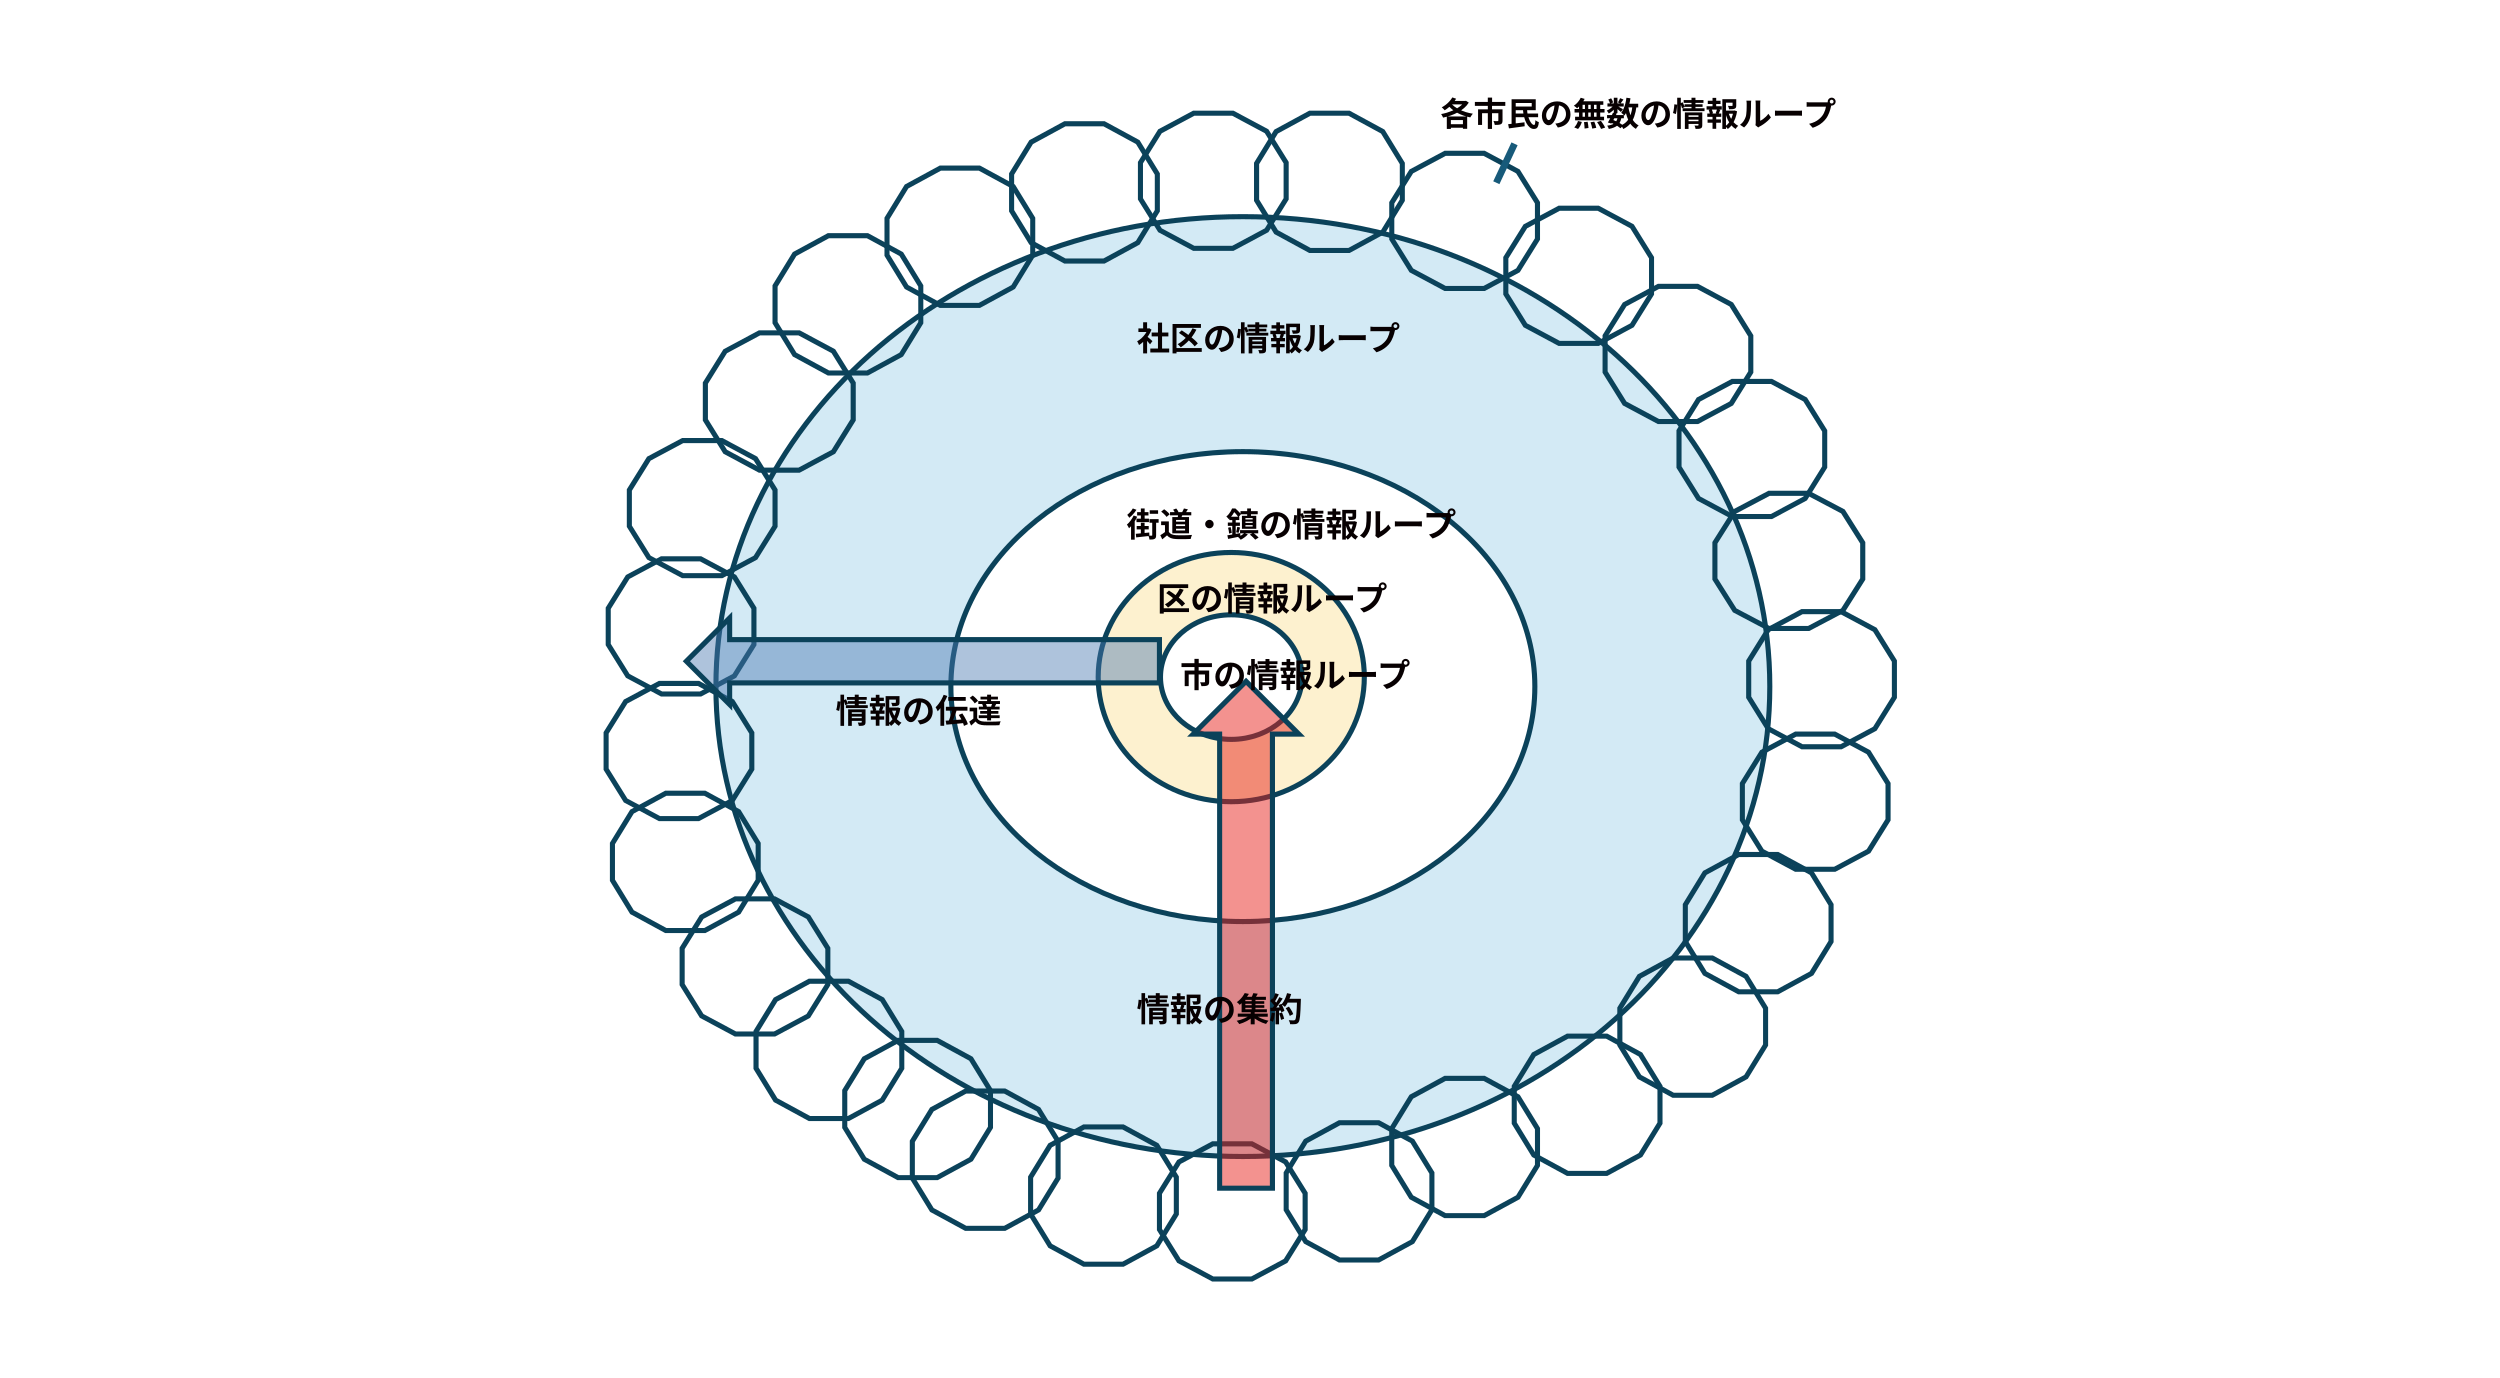 <?xml version="1.0" encoding="UTF-8"?>
<svg id="_レイヤー_1" data-name="レイヤー_1" xmlns="http://www.w3.org/2000/svg" version="1.1" viewBox="0 0 980 540">
  <!-- Generator: Adobe Illustrator 29.5.1, SVG Export Plug-In . SVG Version: 2.1.0 Build 141)  -->
  <defs>
    <style>
      .st0 {
        fill: #0b425a;
      }

      .st1 {
        fill: #4c7bb2;
        fill-opacity: .5;
      }

      .st1, .st2, .st3, .st4 {
        fill-rule: evenodd;
      }

      .st1, .st4 {
        opacity: .9;
      }

      .st5 {
        fill: #175a7a;
      }

      .st2 {
        fill: #2f9bcf;
      }

      .st2, .st3 {
        fill-opacity: .3;
        opacity: .7;
      }

      .st6 {
        fill: #070001;
      }

      .st3 {
        fill: #f5ba1a;
      }

      .st4 {
        fill: #e71f19;
        fill-opacity: .54;
      }
    </style>
  </defs>
  <path class="st2" d="M280.64,269.14c0-101.73,92.48-184.21,206.56-184.21s206.56,82.47,206.56,184.21-92.48,184.21-206.56,184.21-206.56-82.47-206.56-184.21h0ZM372.74,269.14c0,50.87,51.24,92.1,114.46,92.1s114.46-41.24,114.46-92.1-51.24-92.1-114.46-92.1-114.46,41.24-114.46,92.1Z"/>
  <path class="st0" d="M692.76,269.14c0-101.08-91.92-183.21-205.56-183.21s-205.56,82.13-205.56,183.21,91.92,183.21,205.56,183.21,205.56-82.13,205.56-183.21ZM600.66,269.14c0-50.12-50.58-91.1-113.46-91.1s-113.46,40.98-113.46,91.1,50.58,91.11,113.46,91.11,113.46-40.98,113.46-91.11ZM602.66,269.14c0,51.61-51.91,93.11-115.46,93.11s-115.46-41.49-115.46-93.11,51.91-93.1,115.46-93.1,115.46,41.49,115.46,93.1ZM694.76,269.14c0,102.39-93.04,185.21-207.56,185.21s-207.56-82.82-207.56-185.21,93.04-185.21,207.56-185.21,207.56,82.82,207.56,185.21Z"/>
  <path class="st3" d="M430.49,265.42c0-26.98,23.35-48.85,52.16-48.85s52.16,21.87,52.16,48.85-23.35,48.85-52.16,48.85-52.16-21.87-52.16-48.85ZM454.91,265.42c0,13.49,12.42,24.42,27.74,24.42s27.73-10.93,27.73-24.42-12.42-24.42-27.73-24.42-27.74,10.93-27.74,24.42Z"/>
  <path class="st0" d="M533.81,265.42c0-26.36-22.84-47.85-51.16-47.85s-51.16,21.48-51.16,47.85,22.84,47.85,51.16,47.85,51.16-21.48,51.16-47.85ZM509.38,265.42c0-12.82-11.85-23.42-26.73-23.42s-26.74,10.6-26.74,23.42,11.85,23.42,26.74,23.42,26.73-10.6,26.73-23.42ZM511.38,265.42c0,14.16-12.99,25.42-28.73,25.42s-28.74-11.27-28.74-25.42,12.99-25.42,28.74-25.42,28.73,11.27,28.73,25.42ZM535.81,265.42c0,27.59-23.86,49.85-53.16,49.85s-53.16-22.26-53.16-49.85,23.86-49.85,53.16-49.85,53.16,22.26,53.16,49.85Z"/>
  <path class="st0" d="M313.49,129.47l13.67,7.33.24.13,8.06,12.96v14.99l-.15.24-7.77,12.49-.14.23-.24.13-13.67,7.33h-16.03l-.22-.12-13.68-7.34-.14-.23-7.92-12.73v-14.99l.15-.24,7.91-12.71,13.68-7.34.22-.12h16.03ZM284.98,138.44l-7.47,12.02v13.85l7.47,12.02,12.99,6.97h15.02l12.99-6.97,7.47-12.02v-13.85l-7.47-12.02-12.99-6.96h-15.03l-12.99,6.96h.01Z"/>
  <path class="st0" d="M283.17,171.69l13.71,7.34.14.23,7.65,12.29.15.24v14.77l-.15.24-7.65,12.29-.14.23-13.71,7.34h-15.81l-13.71-7.34-.14-.23-7.65-12.29-.15-.24v-14.77l.15-.24,7.65-12.29.14-.23,13.71-7.34h15.81ZM255.06,180.55l-7.36,11.83v13.63l7.36,11.82,12.8,6.85h14.8l12.8-6.85,7.36-11.82v-13.63l-7.36-11.83-12.8-6.85h-14.8l-12.8,6.85Z"/>
  <path class="st0" d="M274.89,218.06l13.71,7.34.14.23,7.65,12.29.15.24v14.77l-.15.24-7.65,12.29-.14.23-13.71,7.34h-15.81l-13.71-7.34-.14-.23-7.65-12.29-.15-.24v-14.77l.15-.24,7.65-12.29.14-.23,13.71-7.34h15.81ZM246.78,226.91l-7.36,11.83v13.63l7.36,11.82,12.8,6.86h14.8l12.8-6.86,7.36-11.82v-13.63l-7.36-11.83-12.8-6.85h-14.8l-12.8,6.85h0Z"/>
  <path class="st0" d="M274.06,266.9l13.71,7.34.14.23,7.65,12.3.15.24v14.77l-.15.24-7.65,12.29-.14.23-13.71,7.34h-15.81l-13.71-7.34-.14-.23-7.65-12.29-.15-.24v-14.77l.15-.24,7.65-12.3.14-.23,13.71-7.34h15.81ZM245.95,275.76l-7.36,11.83v13.63l7.36,11.82,12.8,6.86h14.8l12.8-6.86,7.36-11.82v-13.63l-7.36-11.83-12.8-6.85h-14.8l-12.8,6.85h0Z"/>
  <path class="st0" d="M303.86,351.35l13.71,7.34.14.23,7.65,12.29.15.24v14.77l-.15.24-7.65,12.3-.14.23-13.71,7.34h-15.81l-13.71-7.34-.14-.23-7.65-12.3-.15-.24v-14.77l.15-.24,7.65-12.29.14-.23,13.71-7.34h15.81ZM275.76,360.2l-7.36,11.83v13.63l7.36,11.83,12.8,6.85h14.8l12.8-6.85,7.36-11.83v-13.63l-7.36-11.83-12.8-6.85h-14.8l-12.8,6.85Z"/>
  <path class="st0" d="M332.84,383.64l.22.12,13.26,7.21.23.13,7.94,12.95v14.99l-7.94,12.95-.23.13-13.26,7.21-.22.12h-15.82l-.22-.12-13.26-7.21-.24-.13-7.94-12.95v-14.99l7.94-12.95.24-.13,13.26-7.21.22-.12h15.82ZM304.74,392.6l-7.37,12.02v13.86l7.37,12.02,12.8,6.96h14.8l12.8-6.96,7.37-12.02v-13.86l-7.37-12.02-12.8-6.96h-14.8l-12.8,6.96Z"/>
  <path class="st0" d="M276.55,309.95l.22.12,13.26,7.21.23.13,7.94,12.95v14.99l-7.94,12.95-.23.13-13.26,7.21-.22.12h-15.82l-.22-.12-13.26-7.21-.23-.13-7.94-12.95v-14.99l7.94-12.95.23-.13,13.26-7.21.22-.12h15.82ZM248.44,318.91l-7.37,12.02v13.86l7.37,12.02,12.8,6.96h14.8l12.8-6.96,7.37-12.02v-13.86l-7.37-12.02-12.8-6.96h-14.8l-12.8,6.96h0Z"/>
  <path class="st0" d="M340.29,91.39l.22.12,13.26,7.21.23.13,7.94,12.95v14.99l-7.94,12.95-.23.13-13.26,7.21-.22.12h-15.82l-.22-.12-13.26-7.21-.23-.13-7.94-12.95v-14.99l7.94-12.95.23-.13,13.26-7.21.22-.12h15.82ZM312.19,100.35l-7.37,12.02v13.86l7.37,12.02,12.8,6.96h14.8l12.8-6.96,7.37-12.02v-13.86l-7.37-12.02-12.8-6.96h-14.8s-12.8,6.96-12.8,6.96Z"/>
  <path class="st0" d="M384.17,64.9l.22.12,13.26,7.21.23.13,7.94,12.95v14.99l-7.94,12.95-.23.13-13.26,7.21-.22.12h-15.82l-.22-.12-13.25-7.21-.23-.13-7.94-12.95v-14.99l7.94-12.95.23-.13,13.25-7.21.22-.12h15.82ZM356.07,73.86l-7.37,12.02v13.86l7.37,12.02,12.8,6.96h14.8l12.8-6.96,7.37-12.02v-13.86l-7.37-12.02-12.8-6.96h-14.8l-12.8,6.96Z"/>
  <path class="st0" d="M433.02,47.51l.22.12,13.26,7.21.23.13.14.23,7.8,12.73v14.99l-7.94,12.95-.23.13-13.26,7.21-.22.12h-15.82l-.22-.12-13.26-7.21-.23-.13-7.94-12.95v-14.99l7.8-12.73.14-.23.23-.13,13.26-7.21.22-.12s15.82,0,15.82,0ZM404.91,56.47l-7.37,12.02v13.86l7.37,12.02,12.8,6.96h14.8l12.8-6.96,7.37-12.02v-13.86l-7.37-12.02-12.8-6.96h-14.8s-12.8,6.96-12.8,6.96Z"/>
  <path class="st0" d="M483.52,43.37l13.71,7.34.14.23,7.65,12.29.15.24v14.77l-.15.24-7.65,12.29-.14.23-13.71,7.34h-15.81l-13.71-7.34-.14-.23-7.65-12.29-.15-.24v-14.77l.15-.24,7.65-12.29.14-.23,13.71-7.34h15.81ZM455.41,52.22l-7.36,11.83v13.63l7.36,11.83,12.8,6.85h14.8l12.8-6.85,7.36-11.83v-13.63l-7.36-11.83-12.8-6.85h-14.8s-12.8,6.85-12.8,6.85Z"/>
  <path class="st0" d="M529.05,43.37l.22.12,13.26,7.21.23.13.14.23,7.8,12.73v14.99l-7.94,12.95-.23.13-13.26,7.21-.22.12h-15.82l-.22-.12-13.26-7.21-.24-.13-7.94-12.95v-14.99l7.8-12.73.14-.23.24-.13,13.26-7.21.22-.12s15.82,0,15.82,0ZM500.95,52.33l-7.37,12.02v13.86l7.37,12.02,12.8,6.96h14.8l12.8-6.96,7.37-12.02v-13.86l-7.37-12.02-12.8-6.96h-14.8l-12.8,6.96h0Z"/>
  <path class="st0" d="M582.04,59.1l13.71,7.34.14.23,7.65,12.29.15.24v14.77l-.15.24-7.65,12.29-.14.23-13.71,7.34h-15.81l-13.71-7.34-.14-.23-7.65-12.29-.15-.24v-14.77l.15-.24,7.65-12.29.14-.23,13.71-7.34h15.81ZM553.93,67.95l-7.36,11.83v13.63l7.36,11.82,12.8,6.85h14.8l12.8-6.85,7.36-11.82v-13.63l-7.36-11.83-12.8-6.85h-14.8l-12.8,6.85Z"/>
  <path class="st0" d="M626.74,80.63l13.71,7.34.14.23,7.65,12.3.15.24v14.77l-.15.24-7.65,12.29-.14.23-13.71,7.34h-15.81l-13.71-7.34-.14-.23-7.65-12.29-.15-.24v-14.77l.15-.24,7.65-12.3.14-.23,13.71-7.34h15.81ZM598.64,89.48l-7.36,11.83v13.63l7.36,11.83,12.8,6.85h14.81l12.8-6.85,7.36-11.83v-13.63l-7.36-11.83-12.8-6.85h-14.81l-12.8,6.85Z"/>
  <path class="st0" d="M665.66,111.26l13.71,7.34.14.23,7.65,12.3.15.24v14.77l-.15.24-7.65,12.29-.14.23-13.71,7.34h-15.81l-13.71-7.34-.14-.23-7.65-12.29-.15-.24v-14.77l.15-.24,7.65-12.3.14-.23,13.71-7.34s15.81,0,15.81,0ZM637.55,120.11l-7.36,11.82v13.63l7.36,11.83,12.8,6.85h14.8l12.8-6.85,7.36-11.83v-13.63l-7.36-11.82-12.8-6.85h-14.8s-12.8,6.85-12.8,6.85Z"/>
  <path class="st0" d="M694.63,148.51l13.71,7.34.14.23,7.65,12.29.15.24v14.77l-.15.24-7.65,12.29-.14.23-13.71,7.34h-15.81l-13.71-7.34-.14-.23-7.65-12.29-.15-.24v-14.77l.15-.24,7.65-12.29.14-.23,13.71-7.34h15.81ZM666.53,157.37l-7.36,11.83v13.63l7.36,11.82,12.8,6.85h14.8l12.8-6.85,7.36-11.82v-13.63l-7.36-11.83-12.8-6.85h-14.8l-12.8,6.85h0Z"/>
  <path class="st0" d="M709.23,192.39l13.67,7.21.24.12,7.91,12.52.15.25v14.78l-.15.24-7.91,12.52-.24.12-13.67,7.21h-16.02l-13.9-7.34-7.91-12.52-.15-.24v-14.78l.15-.25,7.91-12.52,13.9-7.34h16.02v.02ZM680.71,201.25l-7.47,11.82v13.62l7.47,11.82,12.99,6.86h15.03l12.99-6.86,7.47-11.82v-13.62l-7.47-11.82-12.99-6.86h-15.03l-12.99,6.86Z"/>
  <path class="st0" d="M721.95,238.75l13.71,7.34.14.23,7.65,12.29.15.24v14.77l-.15.24-7.65,12.3-.14.23-13.71,7.34h-15.81l-13.71-7.34-.14-.23-7.65-12.3-.15-.24v-14.77l.15-.24,7.65-12.29.14-.23,13.71-7.34h15.81ZM693.85,247.61l-7.36,11.82v13.63l7.36,11.83,12.8,6.85h14.8l12.8-6.85,7.36-11.83v-13.63l-7.36-11.82-12.8-6.85h-14.8l-12.8,6.85h0Z"/>
  <path class="st0" d="M719.47,286.77l13.71,7.34.14.23,7.65,12.3.15.24v14.77l-.15.24-7.65,12.29-.14.23-13.71,7.34h-15.81l-13.71-7.34-.14-.23-7.65-12.29-.15-.24v-14.77l.15-.24,7.65-12.3.14-.23,13.71-7.34h15.81ZM691.36,295.63l-7.36,11.82v13.63l7.36,11.82,12.8,6.86h14.8l12.8-6.86,7.36-11.82v-13.63l-7.36-11.82-12.8-6.85h-14.8l-12.8,6.85Z"/>
  <path class="st0" d="M697.12,333.96l.22.12,13.26,7.21.23.13,7.94,12.95v14.99l-7.94,12.95-.23.13-13.26,7.21-.22.12h-15.82l-.22-.12-13.26-7.21-.23-.13-7.94-12.95v-14.99l7.94-12.95.23-.13,13.26-7.21.22-.12h15.82ZM669.01,342.92l-7.37,12.02v13.86l7.37,12.02,12.8,6.96h14.8l12.8-6.96,7.37-12.02v-13.86l-7.37-12.02-12.8-6.96h-14.8l-12.8,6.96Z"/>
  <path class="st0" d="M671.45,374.53l.22.12,13.26,7.21.23.13,7.94,12.95v14.99l-7.94,12.95-.23.13-13.26,7.21-.22.12h-15.82l-.22-.12-13.26-7.21-.23-.13-7.94-12.95v-14.99l7.94-12.95.23-.13,13.26-7.21.22-.12h15.82ZM643.35,383.49l-7.37,12.02v13.86l7.37,12.02,12.8,6.96h14.8l12.8-6.96,7.37-12.02v-13.86l-7.37-12.02-12.8-6.96h-14.8l-12.8,6.96Z"/>
  <path class="st0" d="M630.06,405.16l.22.12,13.26,7.21.23.13,7.94,12.95v14.99l-7.94,12.95-.23.13-13.26,7.21-.22.12h-15.82l-.22-.12-13.26-7.21-.23-.13-7.94-12.95v-14.99l7.94-12.95.23-.13,13.26-7.21.22-.12h15.82ZM601.95,414.12l-7.37,12.02v13.86l7.37,12.02,12.8,6.96h14.8l12.8-6.96,7.37-12.02v-13.86l-7.37-12.02-12.8-6.96h-14.8l-12.8,6.96Z"/>
  <path class="st0" d="M582.04,421.72l.22.12,13.26,7.21.23.13,7.94,12.95v14.98l-7.94,12.95-.23.13-13.26,7.21-.22.12h-15.82l-.22-.12-13.26-7.21-.23-.13-7.94-12.95v-14.98l7.94-12.95.23-.13,13.26-7.21.22-.12h15.82ZM553.93,430.68l-7.37,12.02v13.86l7.37,12.02,12.8,6.96h14.8l12.8-6.96,7.37-12.02v-13.86l-7.37-12.02-12.8-6.96h-14.8l-12.8,6.96Z"/>
  <path class="st0" d="M540.65,439.11l.22.12,13.25,7.21.24.13,7.94,12.95v14.99l-7.94,12.95-.24.13-13.25,7.21-.22.12h-15.82l-.22-.12-13.25-7.21-.23-.13-7.94-12.95v-14.99l7.94-12.95.23-.13,13.25-7.21.22-.12h15.82ZM512.54,448.07l-7.37,12.02v13.86l7.37,12.02,12.8,6.96h14.8l12.8-6.96,7.37-12.02v-13.86l-7.37-12.02-12.8-6.96h-14.8l-12.8,6.96Z"/>
  <path class="st0" d="M490.97,447.38l13.71,7.34.14.23,7.65,12.3.15.24v14.77l-.15.24-7.65,12.29-.14.23-13.71,7.34h-15.81l-13.71-7.34-.14-.23-7.65-12.29-.15-.24v-14.77l.15-.24,7.65-12.3.14-.23,13.71-7.34h15.81ZM462.86,456.24l-7.36,11.82v13.63l7.36,11.82,12.8,6.86h14.8l12.8-6.86,7.36-11.82v-13.63l-7.36-11.82-12.8-6.85h-14.8l-12.8,6.85Z"/>
  <path class="st0" d="M440.47,440.76l.22.12,13.26,7.21.23.13,7.94,12.95v14.99l-7.94,12.95-.23.13-13.26,7.21-.22.12h-15.82l-.22-.12-13.26-7.21-.23-.13-7.94-12.95v-14.99l7.94-12.95.23-.13,13.26-7.21.22-.12h15.82ZM412.36,449.72l-7.37,12.02v13.86l7.37,12.02,12.8,6.96h14.8l12.8-6.96,7.37-12.02v-13.86l-7.37-12.02-12.8-6.96h-14.8l-12.8,6.96Z"/>
  <path class="st0" d="M394.11,426.69l.22.12,13.26,7.21.23.13,7.94,12.95v14.99l-7.94,12.95-.23.13-13.26,7.21-.22.12h-15.82l-.22-.12-13.26-7.21-.23-.13-7.94-12.95v-14.99l7.94-12.95.23-.13,13.26-7.21.22-.12h15.82ZM366,435.65l-7.37,12.02v13.86l7.37,12.02,12.8,6.96h14.8l12.8-6.96,7.37-12.02v-13.86l-7.37-12.02-12.8-6.96h-14.8l-12.8,6.96Z"/>
  <path class="st0" d="M367.61,406.82l.22.12,13.26,7.21.23.13,7.94,12.95v14.98l-7.94,12.95-.23.13-13.26,7.21-.22.12h-15.82l-.22-.12-13.25-7.21-.24-.13-7.94-12.95v-14.98l7.94-12.95.24-.13,13.25-7.21.22-.12h15.82ZM339.51,415.78l-7.37,12.02v13.86l7.37,12.02,12.8,6.96h14.8l12.8-6.96,7.37-12.02v-13.86l-7.37-12.02-12.8-6.96h-14.8l-12.8,6.96Z"/>
  <path class="st5" d="M594.9,56.94l-2.41-1.13-7.14,15.26,2.42,1.13,7.14-15.26h-.01Z"/>
  <path class="st4" d="M467.75,287.77l20.7-20.7,20.7,20.7h-10.35v178h-20.7v-178h-10.35Z"/>
  <path class="st0" d="M511.56,288.77h-11.76v178h-22.7v-178h-11.76l23.11-23.11,23.11,23.11h0ZM470.16,286.77h8.93v178h18.7v-178h8.93l-18.28-18.28-18.28,18.28Z"/>
  <path class="st1" d="M269.05,259.21l16.97-16.97v8.49h168.48v16.97h-168.48v8.49l-16.97-16.97h0Z"/>
  <path class="st0" d="M287.02,249.72h168.48v18.97h-168.48v9.9l-19.39-19.39,19.39-19.38v9.9h0ZM270.46,259.21l14.56,14.56v-7.07h168.48v-14.97h-168.48v-7.07l-14.56,14.56h0Z"/>
  <path class="st6" d="M717.27,39.84c0,.21.07.39.22.53.15.14.32.21.52.21s.39-.07.53-.21c.15-.15.22-.33.22-.53s-.07-.39-.22-.53c-.15-.15-.33-.22-.53-.22s-.37.07-.52.22-.22.33-.22.53ZM716.46,39.84c0-.29.07-.55.21-.78.15-.24.34-.43.57-.57s.49-.21.77-.21.55.07.78.21c.24.14.43.33.57.57.14.23.21.49.21.78s-.07.53-.21.77c-.14.23-.33.42-.57.57-.23.14-.49.21-.78.21s-.53-.07-.77-.21c-.23-.15-.42-.34-.57-.57-.14-.23-.21-.49-.21-.77ZM718.04,40.87c-.06.12-.11.27-.16.44-.04.16-.09.32-.13.46-.07.32-.16.68-.27,1.08-.11.39-.25.8-.4,1.22-.16.42-.34.85-.56,1.26-.21.42-.45.81-.72,1.17-.39.52-.84,1.01-1.36,1.46s-1.1.86-1.74,1.22-1.35.67-2.12.92l-1.42-1.56c.87-.21,1.61-.46,2.24-.77.62-.3,1.16-.65,1.62-1.04.47-.39.88-.81,1.23-1.25.29-.36.53-.76.73-1.18.21-.42.38-.85.51-1.27.14-.43.23-.84.29-1.21h-6.04c-.3,0-.6,0-.88,0-.28,0-.5.02-.66.04v-1.83c.13.02.29.03.47.05.19.02.38.03.57.04.2,0,.37,0,.51,0h6.02c.13,0,.29,0,.47,0,.19,0,.37-.04.55-.09l1.27.83h-.02Z"/>
  <path class="st6" d="M695.79,43.35c.16,0,.36.02.6.04.24,0,.49.02.75.03.27,0,.52,0,.74,0h6.98c.3,0,.59,0,.86-.03.27-.03.49-.04.66-.05v2.04c-.15,0-.37-.02-.66-.04s-.58-.03-.86-.03h-6.98c-.37,0-.75,0-1.14.03-.39,0-.71.02-.95.04v-2.04h0Z"/>
  <path class="st6" d="M688.13,49.08c.03-.13.05-.28.07-.44.03-.17.04-.35.04-.52v-7.58c0-.29-.02-.55-.05-.77-.03-.22-.04-.33-.05-.35h1.94s-.03.14-.05.36c-.03.22-.04.47-.04.77v6.8c.35-.16.72-.37,1.1-.64s.75-.58,1.12-.94c.37-.36.7-.75.99-1.17l1,1.43c-.35.47-.79.93-1.3,1.38-.5.45-1.02.86-1.56,1.24s-1.05.68-1.55.94c-.14.08-.25.15-.34.21-.09.07-.16.13-.22.18l-1.09-.9h-.01ZM682.11,48.89c.57-.4,1.04-.88,1.4-1.44s.63-1.12.81-1.66c.1-.29.17-.64.21-1.05.05-.42.09-.88.12-1.35.03-.49.04-.96.04-1.43s.01-.91.01-1.31c0-.26-.01-.48-.04-.66-.02-.19-.04-.37-.08-.53h1.91s-.02.09-.04.22c0,.12-.02.27-.04.44,0,.16-.01.34-.01.52,0,.38,0,.83-.01,1.34,0,.5-.03,1.02-.05,1.55-.03.53-.07,1.03-.12,1.51-.05.47-.12.87-.21,1.2-.2.74-.5,1.42-.9,2.05-.39.62-.86,1.18-1.42,1.68l-1.59-1.05v-.03Z"/>
  <path class="st6" d="M675.95,43.35h3.97v1.24h-3.97v-1.24ZM675.17,38.88h4.78v1.37h-3.37v10.28h-1.42v-11.65h0ZM679.17,38.88h1.44v2.46c0,.33-.04.6-.13.81-.09.2-.26.35-.52.46-.25.1-.55.17-.91.19s-.77.03-1.25.03c-.03-.21-.09-.44-.18-.69-.08-.25-.16-.47-.26-.65.22,0,.43.02.64.03h.57c.16,0,.28,0,.34,0,.09,0,.16-.02.2-.04.04-.03.06-.07.06-.14v-2.45ZM677.59,44.27c.22.72.5,1.4.86,2.05s.78,1.24,1.27,1.76c.49.51,1.04.92,1.65,1.24-.16.14-.35.33-.55.57-.2.24-.35.46-.47.66-.64-.39-1.21-.88-1.72-1.48-.5-.61-.94-1.29-1.31-2.05-.36-.77-.67-1.59-.92-2.46l1.18-.29h0ZM679.47,43.35h.26l.26-.05.94.34c-.16.98-.39,1.91-.71,2.78s-.72,1.66-1.21,2.37c-.48.69-1.04,1.29-1.7,1.78-.11-.18-.27-.37-.47-.57s-.39-.36-.56-.49c.6-.42,1.11-.93,1.55-1.53.44-.62.8-1.29,1.07-2.03.28-.74.47-1.5.58-2.29v-.3h-.01ZM669.45,39.48h5.01v1.3h-5.01v-1.3ZM669.37,46.81h5.23v1.31h-5.23v-1.31ZM668.98,41.66h5.95v1.31h-5.95v-1.31ZM669.25,44.5h5.49v1.31h-5.49v-1.31ZM671.31,38.36h1.44v3.8h-1.44v-3.8ZM671.31,45.04h1.44v5.46h-1.44v-5.46ZM673.06,42.78l1.3.33c-.13.29-.25.58-.36.86s-.22.52-.33.72l-1.12-.3c.06-.16.12-.33.18-.51.07-.19.13-.38.2-.57.06-.19.1-.36.13-.52h0ZM669.81,43.1l1.16-.3c.12.24.23.52.32.82.1.29.17.55.2.75l-1.21.34c-.03-.22-.09-.47-.18-.77-.09-.3-.18-.58-.29-.84Z"/>
  <path class="st6" d="M661.61,45.82h4.5v1.09h-4.5v-1.09ZM660,39.22h7.76v1.1h-7.76v-1.1ZM660.35,40.86h7.06v1.04h-7.06v-1.04ZM659.6,42.44h8.58v1.12h-8.58v-1.12ZM661.62,47.5h4.5v1.09h-4.5v-1.09ZM660.47,44.07h5.56v1.14h-4.12v5.33h-1.44v-6.47ZM665.81,44.07h1.48v4.98c0,.34-.04.61-.13.81-.08.2-.24.35-.48.46-.22.1-.5.17-.83.19-.33.03-.72.03-1.18.03-.03-.19-.08-.42-.17-.68-.08-.25-.16-.47-.25-.65.27.02.53.03.79.03h.53c.16,0,.23-.07.23-.21v-4.95h.01ZM663.07,38.32h1.55v4.5h-1.55v-4.5ZM657.46,38.32h1.42v12.21h-1.42v-12.21ZM656.35,40.89l1.09.14c0,.36-.03.75-.08,1.2-.04.44-.1.88-.17,1.31s-.15.82-.25,1.16l-1.13-.39c.1-.3.18-.65.25-1.04.07-.4.13-.81.18-1.22s.09-.8.1-1.16h.01ZM658.66,40.5l.96-.4c.15.29.29.62.44.98.15.35.26.64.33.88l-1.03.49c-.06-.25-.16-.56-.3-.94-.14-.37-.27-.71-.4-1.01Z"/>
  <path class="st6" d="M650.27,40.47c-.09.66-.2,1.36-.34,2.11s-.32,1.5-.56,2.26c-.25.88-.55,1.63-.88,2.26-.34.63-.71,1.12-1.12,1.47-.4.34-.84.51-1.31.51s-.92-.16-1.33-.48c-.4-.33-.72-.78-.96-1.35-.23-.57-.35-1.22-.35-1.95s.15-1.46.46-2.13c.3-.67.72-1.26,1.26-1.77.55-.52,1.18-.93,1.9-1.22.73-.29,1.51-.44,2.35-.44s1.53.13,2.17.39c.65.26,1.21.62,1.66,1.08.46.46.81,1,1.05,1.61.24.62.36,1.28.36,1.99,0,.91-.19,1.72-.56,2.44s-.93,1.31-1.66,1.78c-.73.47-1.64.79-2.73.96l-.98-1.55c.25-.03.47-.06.66-.09s.37-.07.55-.12c.42-.1.8-.25,1.16-.44.36-.2.68-.44.95-.73s.48-.64.62-1.03c.16-.39.23-.82.23-1.29,0-.51-.08-.98-.23-1.4-.16-.42-.39-.79-.69-1.1-.3-.32-.67-.56-1.1-.73s-.93-.26-1.49-.26c-.69,0-1.3.13-1.83.38-.53.24-.97.56-1.34.95s-.64.81-.83,1.26c-.18.45-.27.88-.27,1.29s.05.8.16,1.09c.1.29.23.5.38.65.16.14.32.21.49.21.18,0,.36-.09.53-.27.18-.19.36-.48.53-.86.17-.38.35-.86.52-1.44.2-.62.37-1.29.51-2s.24-1.4.3-2.08l1.77.05h0Z"/>
  <path class="st6" d="M629.97,45.11h6.58v1.26h-6.58v-1.26ZM630.12,40.52h6.38v1.24h-6.38v-1.24ZM632.32,44.18l1.44.3c-.22.45-.45.91-.7,1.39-.24.48-.48.94-.73,1.39-.24.44-.47.84-.68,1.18l-1.36-.42c.21-.33.43-.72.66-1.16.24-.44.48-.9.72-1.37.24-.48.46-.92.65-1.33v.02ZM634.15,45.98l1.44.13c-.12.68-.3,1.27-.55,1.77-.23.49-.55.9-.95,1.25-.39.34-.87.62-1.43.85s-1.23.43-2.02.58c-.04-.22-.13-.45-.25-.69-.12-.24-.25-.44-.38-.6.86-.11,1.56-.29,2.12-.53.56-.24,1.01-.58,1.33-1.03.32-.44.55-1.02.68-1.73h.01ZM635.08,38.48l1.31.53c-.21.29-.42.57-.62.86-.2.28-.38.52-.55.72l-1-.44c.15-.23.3-.49.47-.81.16-.32.29-.61.39-.86ZM632.61,38.31h1.43v6.06h-1.43v-6.06ZM630.45,39.01l1.12-.47c.17.24.33.52.48.82.15.3.25.57.31.79l-1.2.52c-.04-.23-.13-.49-.27-.81-.14-.31-.29-.6-.44-.86h0ZM632.65,41.13l1,.61c-.21.35-.48.69-.82,1.04-.33.35-.68.67-1.07.97-.37.29-.74.55-1.11.75-.09-.16-.21-.36-.36-.58-.15-.23-.29-.41-.43-.55.35-.15.7-.34,1.05-.57.36-.24.68-.51.99-.79.31-.29.56-.59.74-.88h.01ZM633.91,41.5c.12.06.29.15.49.27.22.12.45.26.69.4.25.14.48.27.68.39.21.12.36.21.44.27l-.82,1.08c-.12-.11-.28-.25-.47-.42-.19-.16-.39-.33-.61-.51-.22-.17-.42-.34-.62-.49-.2-.16-.37-.28-.52-.38l.74-.62h0ZM637.4,40.67h4.78v1.44h-4.78v-1.44ZM637.55,38.31l1.59.23c-.14.89-.32,1.76-.53,2.6-.22.83-.48,1.6-.79,2.31-.3.7-.66,1.32-1.07,1.86-.08-.1-.19-.23-.34-.36-.15-.14-.3-.27-.47-.4-.16-.14-.3-.25-.42-.34.36-.45.68-.98.94-1.6.27-.62.49-1.3.68-2.03.18-.74.32-1.5.42-2.28h-.01ZM639.91,41.56l1.6.16c-.19,1.48-.49,2.79-.88,3.91-.39,1.13-.93,2.1-1.62,2.91s-1.59,1.49-2.68,2.04c-.05-.12-.13-.27-.23-.45s-.22-.36-.34-.55c-.12-.17-.23-.31-.34-.42.99-.43,1.79-1,2.39-1.69.61-.69,1.09-1.53,1.42-2.51.33-.99.56-2.12.69-3.41h0ZM638.29,41.83c.18,1.09.44,2.12.77,3.08s.76,1.81,1.3,2.53c.54.73,1.2,1.3,1.99,1.72-.11.1-.24.22-.38.38s-.27.33-.4.51c-.12.17-.22.33-.3.47-.88-.52-1.6-1.19-2.17-2.01-.56-.82-1.02-1.78-1.36-2.86-.35-1.09-.63-2.28-.84-3.58l1.4-.23h-.01ZM631.44,48.04l.83-1.05c.51.19,1.02.41,1.52.66.51.25.98.51,1.42.78.44.26.81.51,1.1.75l-1.09,1.1c-.27-.24-.61-.5-1.01-.77-.41-.27-.85-.53-1.33-.78-.48-.26-.96-.49-1.44-.7h0Z"/>
  <path class="st6" d="M619.65,38.32l1.53.45c-.23.48-.51.94-.83,1.4-.32.46-.67.88-1.04,1.27-.36.39-.73.73-1.09,1.03-.09-.1-.21-.22-.36-.35-.16-.13-.32-.26-.48-.38-.17-.12-.31-.22-.43-.3.55-.36,1.08-.82,1.56-1.38.48-.55.87-1.14,1.14-1.76v.02ZM619.54,39.7h8.96v1.37h-9.33l.38-1.37h-.01ZM617.23,42.73h11.75v1.39h-11.75v-1.39ZM617.44,45.77h11.35v1.39h-11.35v-1.39ZM621.3,40.18h1.3v6.32h-1.3v-6.32ZM618.98,40.18h1.39v6.33h-1.39v-6.33ZM623.56,40.18h1.3v6.33h-1.3v-6.33ZM625.85,40.18h1.43v6.33h-1.43v-6.33ZM620.91,47.89l1.44-.16c.09.39.16.81.22,1.27.07.46.11.85.12,1.17l-1.53.22c0-.21-.01-.46-.04-.74-.02-.29-.04-.58-.08-.9-.03-.31-.08-.6-.13-.87h0ZM623.49,47.93l1.46-.25c.11.25.22.52.33.82.1.29.2.58.27.86.08.28.13.53.17.75l-1.56.3c-.04-.32-.13-.72-.26-1.18-.12-.47-.26-.9-.4-1.3h-.01ZM626.07,47.85l1.49-.47c.21.27.42.56.62.87s.41.62.6.94c.19.3.34.58.44.82l-1.6.53c-.09-.23-.23-.51-.4-.82-.16-.31-.35-.63-.56-.95-.2-.33-.4-.64-.6-.92h.01ZM618.57,47.43l1.51.38c-.15.49-.35.99-.61,1.48s-.55.91-.87,1.26l-1.49-.61c.29-.28.58-.65.84-1.1.27-.46.48-.93.62-1.4h0Z"/>
  <path class="st6" d="M611.27,40.47c-.09.66-.2,1.36-.34,2.11s-.32,1.5-.56,2.26c-.25.88-.55,1.63-.88,2.26-.34.63-.71,1.12-1.12,1.47-.4.34-.84.51-1.31.51s-.92-.16-1.33-.48c-.4-.33-.72-.78-.96-1.35-.23-.57-.35-1.22-.35-1.95s.15-1.46.46-2.13c.3-.67.72-1.26,1.26-1.77.55-.52,1.18-.93,1.9-1.22.73-.29,1.51-.44,2.35-.44s1.53.13,2.17.39c.65.26,1.21.62,1.66,1.08.46.46.81,1,1.05,1.61.24.62.36,1.28.36,1.99,0,.91-.19,1.72-.56,2.44s-.93,1.31-1.66,1.78c-.73.47-1.64.79-2.73.96l-.98-1.55c.25-.03.47-.06.66-.09s.37-.07.55-.12c.42-.1.8-.25,1.16-.44.36-.2.68-.44.95-.73s.48-.64.62-1.03c.16-.39.23-.82.23-1.29,0-.51-.08-.98-.23-1.4-.16-.42-.39-.79-.69-1.1-.3-.32-.67-.56-1.1-.73s-.93-.26-1.49-.26c-.69,0-1.3.13-1.83.38-.53.24-.97.56-1.34.95s-.64.81-.83,1.26c-.18.45-.27.88-.27,1.29s.05.8.16,1.09c.1.29.23.5.38.65.16.14.32.21.49.21.18,0,.36-.09.53-.27.18-.19.36-.48.53-.86.17-.38.35-.86.52-1.44.2-.62.37-1.29.51-2s.24-1.4.3-2.08l1.77.05h0Z"/>
  <path class="st6" d="M596.99,42.93h1.61c.04.81.16,1.57.34,2.3.18.72.41,1.36.68,1.94.27.56.56,1.01.86,1.34.3.32.6.48.88.48.17,0,.28-.15.35-.44.08-.29.13-.77.17-1.43.18.16.4.31.65.46.26.14.49.24.7.3-.07.73-.19,1.28-.35,1.66-.16.39-.36.65-.62.79-.26.15-.59.22-.98.22-.58,0-1.12-.21-1.61-.62s-.93-.96-1.31-1.66c-.37-.71-.68-1.52-.91-2.43-.23-.92-.39-1.89-.46-2.9h0ZM593.36,44.51h9.58v1.44h-9.58v-1.44ZM591.18,48.68c.55-.05,1.17-.12,1.87-.19.71-.08,1.46-.16,2.24-.26.79-.1,1.56-.19,2.31-.29l.07,1.55c-.72.1-1.45.2-2.18.3s-1.43.2-2.11.29-1.3.17-1.87.25l-.32-1.64h-.01ZM592.54,38.92h1.62v10.36h-1.62v-10.36ZM593.33,38.92h8.68v4.29h-8.68v-1.44h7.1v-1.4h-7.1v-1.44h0Z"/>
  <path class="st6" d="M583.22,38.27h1.68v2.64h-1.68v-2.64ZM583.23,41.4h1.64v9.15h-1.64s0-9.15,0-9.15ZM578.15,39.97h11.93v1.52h-11.93v-1.52ZM579.39,42.86h8.57v1.52h-6.99v4.59h-1.57v-6.11h-.01ZM587.37,42.86h1.62v4.42c0,.37-.05.68-.16.91-.09.23-.28.4-.55.52-.28.12-.61.19-.99.22-.37.03-.82.04-1.33.04-.04-.23-.1-.49-.21-.78-.1-.29-.21-.55-.31-.75.22,0,.43.02.65.03.22,0,.42,0,.6,0h.36c.11,0,.19-.03.23-.05.04-.03.07-.1.07-.18v-4.38h.02Z"/>
  <path class="st6" d="M567.96,48.69h6.53v1.38h-6.53v-1.38ZM569.32,38.19l1.48.51c-.36.62-.79,1.2-1.27,1.77-.48.56-.99,1.08-1.55,1.55-.55.47-1.11.88-1.66,1.22-.08-.1-.19-.23-.34-.38-.14-.15-.28-.29-.43-.44-.15-.15-.28-.26-.39-.34.55-.29,1.09-.64,1.61-1.04.52-.41,1-.85,1.43-1.34.44-.49.82-.99,1.12-1.51h0ZM574.05,39.57h.33l.26-.08,1.12.73c-.49.79-1.1,1.5-1.83,2.13-.73.63-1.54,1.19-2.44,1.68s-1.85.9-2.83,1.25c-.99.34-1.98.62-2.98.83-.05-.14-.12-.29-.21-.47-.09-.17-.18-.34-.27-.51-.1-.16-.19-.3-.29-.42.74-.13,1.47-.3,2.21-.52.75-.23,1.47-.49,2.16-.78.7-.29,1.36-.62,1.96-.99.61-.37,1.16-.78,1.64-1.21.48-.44.88-.91,1.18-1.4v-.25h-.01ZM568.65,40.31c.42.53.93,1.02,1.53,1.48.61.45,1.3.86,2.05,1.22s1.56.68,2.43.95c.87.26,1.77.46,2.7.61-.11.11-.23.26-.36.44-.13.17-.25.35-.36.53s-.21.34-.29.48c-.95-.18-1.86-.43-2.73-.74s-1.69-.68-2.46-1.1c-.76-.43-1.47-.92-2.11-1.47-.64-.55-1.21-1.14-1.72-1.79l1.3-.61h.02ZM567.15,45.65h7.98v4.85h-1.66v-3.43h-4.73v3.48h-1.59s0-4.9,0-4.9ZM569.27,39.57h5.14v1.35h-6.07l.94-1.35h-.01Z"/>
  <path class="st6" d="M546.27,127.84c0,.21.07.39.22.53.15.14.32.21.52.21s.39-.07.53-.21c.15-.15.22-.32.22-.53s-.07-.39-.22-.53c-.15-.15-.33-.22-.53-.22s-.37.07-.52.22-.22.32-.22.53ZM545.46,127.84c0-.29.07-.55.21-.78.15-.24.34-.43.57-.57s.49-.21.77-.21.55.07.78.21c.24.14.43.33.57.57.14.23.21.49.21.78s-.07.53-.21.77c-.14.23-.33.42-.57.57-.23.14-.49.21-.78.21s-.53-.07-.77-.21c-.23-.15-.42-.34-.57-.57-.14-.23-.21-.49-.21-.77ZM547.04,128.87c-.06.12-.11.27-.16.44-.04.16-.09.32-.13.46-.07.32-.16.68-.27,1.08-.11.39-.25.8-.4,1.22-.16.43-.34.85-.56,1.26-.21.42-.45.81-.72,1.17-.39.52-.84,1.01-1.36,1.46-.52.45-1.1.86-1.74,1.22s-1.35.67-2.12.92l-1.42-1.56c.87-.21,1.61-.46,2.24-.77s1.16-.65,1.62-1.04c.47-.39.88-.81,1.23-1.25.29-.36.53-.76.73-1.18.21-.42.38-.85.51-1.27.14-.43.23-.84.29-1.21h-6.04c-.3,0-.6,0-.88,0-.28,0-.5.02-.66.04v-1.83c.13.02.29.04.47.05.19.02.38.03.57.04.2,0,.37.01.51.01h6.02c.13,0,.29,0,.47-.01.19,0,.37-.04.55-.09l1.27.83h-.02Z"/>
  <path class="st6" d="M524.79,131.35c.16,0,.36.02.6.04.24,0,.49.02.75.03.27,0,.52,0,.74,0h6.98c.3,0,.59,0,.86-.03.27-.03.49-.04.66-.05v2.04c-.15,0-.37-.02-.66-.04s-.58-.03-.86-.03h-6.98c-.37,0-.75,0-1.14.03-.39,0-.71.02-.95.04v-2.04h0Z"/>
  <path class="st6" d="M517.13,137.08c.03-.13.05-.28.07-.44.03-.17.04-.35.04-.52v-7.58c0-.29-.02-.55-.05-.77-.03-.22-.04-.33-.05-.35h1.94s-.03.14-.05.36c-.03.22-.04.47-.04.77v6.8c.35-.16.72-.37,1.1-.64s.75-.58,1.12-.94.7-.75.99-1.17l1,1.43c-.35.47-.79.93-1.3,1.38-.5.45-1.02.86-1.56,1.24s-1.05.68-1.55.94c-.14.08-.25.15-.34.21-.09.07-.16.13-.22.18l-1.09-.9h-.01ZM511.11,136.89c.57-.4,1.04-.88,1.4-1.44.36-.56.63-1.12.81-1.66.1-.29.16-.64.21-1.05.05-.42.09-.88.12-1.35.03-.49.04-.96.04-1.43s.01-.91.01-1.31c0-.26-.01-.48-.04-.66-.02-.19-.04-.37-.08-.53h1.91s-.02.09-.04.22c0,.12-.02.27-.04.44,0,.16-.01.34-.01.52,0,.38,0,.83-.01,1.34,0,.5-.03,1.02-.05,1.55-.03.53-.07,1.03-.12,1.51-.05.47-.12.87-.21,1.2-.2.74-.5,1.42-.9,2.05-.39.62-.86,1.18-1.42,1.68l-1.59-1.05v-.03Z"/>
  <path class="st6" d="M504.95,131.35h3.96v1.24h-3.96v-1.24ZM504.17,126.88h4.78v1.36h-3.37v10.28h-1.42v-11.65h.01ZM508.17,126.88h1.44v2.46c0,.33-.04.6-.13.81-.09.2-.26.35-.52.46-.25.1-.55.17-.91.19-.36.02-.77.03-1.25.03-.04-.21-.1-.44-.18-.69s-.17-.47-.26-.65c.22,0,.43.02.64.03h.57c.16,0,.28,0,.34,0,.1,0,.16-.02.2-.04.04-.03.07-.07.07-.14v-2.45ZM506.59,132.27c.22.72.5,1.4.86,2.05.36.65.78,1.24,1.27,1.76.49.51,1.04.92,1.65,1.24-.16.14-.35.33-.55.57-.2.24-.36.46-.47.66-.64-.39-1.21-.88-1.72-1.48-.5-.61-.94-1.29-1.31-2.05-.36-.77-.67-1.59-.92-2.46l1.18-.29h.01ZM508.47,131.35h.26l.26-.05.94.34c-.16.98-.39,1.91-.71,2.78-.32.88-.72,1.66-1.21,2.37-.48.69-1.04,1.29-1.7,1.78-.11-.18-.27-.37-.47-.57-.2-.2-.39-.36-.56-.49.6-.42,1.11-.93,1.55-1.53.44-.61.8-1.29,1.07-2.03.28-.74.47-1.5.59-2.29v-.3h-.02ZM498.45,127.48h5.01v1.3h-5.01v-1.3ZM498.37,134.81h5.23v1.31h-5.23v-1.31ZM497.98,129.66h5.95v1.31h-5.95v-1.31ZM498.25,132.5h5.49v1.31h-5.49v-1.31ZM500.31,126.36h1.44v3.8h-1.44v-3.8ZM500.31,133.04h1.44v5.46h-1.44v-5.46ZM502.06,130.78l1.3.32c-.13.3-.25.58-.36.86s-.22.52-.32.72l-1.12-.3c.06-.16.12-.32.18-.51.07-.19.13-.38.2-.57s.1-.36.13-.52h-.01ZM498.81,131.1l1.16-.3c.12.24.23.52.33.82.1.29.17.55.19.75l-1.21.34c-.03-.22-.09-.47-.18-.77s-.18-.58-.29-.85h0Z"/>
  <path class="st6" d="M490.61,133.82h4.5v1.09h-4.5v-1.09ZM489,127.22h7.76v1.1h-7.76v-1.1ZM489.35,128.86h7.06v1.04h-7.06v-1.04ZM488.59,130.44h8.58v1.12h-8.58v-1.12ZM490.62,135.5h4.5v1.09h-4.5v-1.09ZM489.47,132.07h5.56v1.14h-4.12v5.33h-1.44v-6.47ZM494.81,132.07h1.48v4.98c0,.34-.04.61-.13.81-.08.2-.24.35-.48.46-.22.1-.5.17-.83.19-.33.03-.72.04-1.18.03-.03-.19-.08-.42-.17-.68-.08-.25-.16-.47-.25-.65.27.02.53.03.79.03h.53c.16,0,.23-.07.23-.21v-4.95h0ZM492.07,126.32h1.55v4.5h-1.55v-4.5ZM486.46,126.32h1.42v12.21h-1.42v-12.21ZM485.34,128.89l1.09.14c0,.35-.03.75-.08,1.2-.04.44-.1.88-.17,1.31s-.15.82-.25,1.16l-1.13-.39c.1-.3.18-.65.25-1.04.07-.4.13-.81.18-1.22s.09-.8.1-1.16h.01ZM487.66,128.5l.96-.4c.15.29.3.62.44.97.15.35.26.64.33.88l-1.03.49c-.06-.25-.16-.56-.3-.94-.14-.37-.27-.71-.4-1.01h0Z"/>
  <path class="st6" d="M479.27,128.47c-.09.66-.2,1.36-.34,2.11-.14.74-.33,1.5-.56,2.26-.25.88-.55,1.63-.88,2.26-.34.63-.71,1.12-1.12,1.47-.4.34-.84.51-1.31.51s-.92-.16-1.33-.48c-.4-.33-.72-.78-.96-1.35-.23-.57-.35-1.22-.35-1.95s.15-1.46.45-2.13c.3-.67.72-1.26,1.26-1.77.55-.52,1.18-.93,1.9-1.22.73-.29,1.51-.44,2.35-.44s1.53.13,2.17.39c.65.26,1.2.62,1.66,1.08s.81,1,1.05,1.61c.24.62.36,1.28.36,1.99,0,.91-.19,1.73-.56,2.44-.37.72-.93,1.31-1.66,1.78s-1.64.79-2.73.96l-.98-1.55c.25-.03.47-.06.66-.09.19-.04.37-.07.55-.12.42-.1.8-.25,1.16-.44.36-.2.68-.44.95-.73.27-.29.48-.64.62-1.03.16-.39.23-.82.23-1.29,0-.51-.08-.98-.23-1.4-.16-.43-.39-.79-.69-1.1-.3-.32-.67-.56-1.1-.73s-.93-.26-1.49-.26c-.69,0-1.3.13-1.83.38-.53.24-.98.56-1.34.95s-.64.81-.83,1.26c-.18.45-.27.88-.27,1.29s.05.8.16,1.09c.1.29.23.5.38.65.16.14.32.21.49.21.18,0,.36-.09.53-.27.18-.19.36-.48.53-.86s.35-.86.52-1.44c.2-.62.37-1.29.51-2s.24-1.4.3-2.08l1.77.05h0Z"/>
  <path class="st6" d="M467.47,128.7l1.53.51c-.48.96-1.04,1.88-1.69,2.74s-1.35,1.64-2.11,2.35c-.75.71-1.53,1.33-2.33,1.86-.09-.11-.2-.25-.35-.4s-.3-.31-.45-.46c-.16-.16-.3-.28-.42-.38.82-.45,1.58-1,2.3-1.64.73-.64,1.39-1.35,1.99-2.13s1.11-1.6,1.52-2.46h.01ZM462.14,130.49l1.09-.99c.56.35,1.14.73,1.74,1.16.61.42,1.2.85,1.77,1.31.58.45,1.11.9,1.6,1.35s.89.88,1.21,1.29l-1.24,1.17c-.3-.39-.68-.82-1.14-1.27-.46-.46-.97-.93-1.53-1.4-.55-.48-1.13-.94-1.73-1.38-.6-.45-1.19-.86-1.77-1.24h0ZM459.64,127.02h11.13v1.5h-9.58v10.02h-1.55v-11.52h0ZM460.59,136.43h10.5v1.5h-10.5v-1.5Z"/>
  <path class="st6" d="M450.92,136.63h7.4v1.53h-7.4v-1.53ZM451.45,130.35h6.55v1.51h-6.55v-1.51ZM453.92,126.45h1.61v10.92h-1.61v-10.92ZM446.25,128.74h4.25v1.4h-4.25v-1.4ZM448.11,133.17l1.55-1.85v7.21h-1.55v-5.37h0ZM448.11,126.33h1.55v3.06h-1.55v-3.06ZM449.49,131.77c.12.08.29.21.49.39.22.17.45.37.69.58s.46.4.66.59c.2.17.34.3.43.38l-.94,1.27c-.13-.17-.29-.35-.48-.57-.18-.22-.38-.46-.58-.69s-.41-.46-.61-.66c-.2-.21-.37-.38-.51-.52l.85-.77h0ZM449.95,128.74h.3l.27-.07.87.57c-.32.85-.74,1.66-1.26,2.43-.52.76-1.09,1.45-1.72,2.07-.62.62-1.26,1.13-1.91,1.53-.04-.14-.11-.3-.21-.49-.09-.2-.18-.39-.27-.56-.09-.18-.17-.32-.26-.43.6-.31,1.17-.72,1.72-1.22.55-.51,1.04-1.07,1.47-1.68.43-.62.77-1.24,1-1.88v-.27h0Z"/>
  <path class="st6" d="M568.27,200.84c0,.21.07.39.22.53.15.14.32.21.52.21s.39-.07.53-.21c.15-.15.22-.32.22-.53s-.07-.39-.22-.53c-.15-.15-.33-.22-.53-.22s-.37.07-.52.22-.22.32-.22.53ZM567.46,200.84c0-.29.07-.55.21-.78.15-.24.34-.43.57-.57.23-.14.49-.21.77-.21s.55.07.78.21c.24.14.43.33.57.57.14.23.21.49.21.78s-.07.53-.21.77c-.14.23-.33.42-.57.57-.23.14-.49.21-.78.21s-.53-.07-.77-.21c-.23-.15-.42-.34-.57-.57-.14-.23-.21-.49-.21-.77ZM569.04,201.87c-.06.12-.11.27-.16.44-.04.16-.09.32-.13.46-.07.32-.16.68-.27,1.08-.11.39-.25.8-.4,1.22-.16.43-.34.85-.56,1.26-.21.42-.45.81-.72,1.17-.39.52-.84,1.01-1.36,1.46-.52.45-1.1.86-1.74,1.22s-1.35.67-2.12.92l-1.42-1.56c.87-.21,1.61-.46,2.24-.77s1.16-.65,1.62-1.04c.47-.39.88-.81,1.23-1.25.29-.36.53-.76.73-1.18.21-.42.38-.85.51-1.27.14-.43.23-.84.29-1.21h-6.04c-.3,0-.6,0-.88,0-.28,0-.5.02-.66.04v-1.83c.13.02.29.04.47.05.19.02.38.03.57.04.2,0,.37,0,.51,0h6.02c.13,0,.29,0,.47,0,.19,0,.37-.04.55-.09l1.27.83h-.02Z"/>
  <path class="st6" d="M546.79,204.35c.16,0,.36.02.6.04.24,0,.49.02.75.03.27,0,.52,0,.74,0h6.98c.3,0,.59,0,.86-.03.27-.03.49-.04.66-.05v2.04c-.15,0-.37-.02-.66-.04s-.58-.03-.86-.03h-6.98c-.37,0-.75,0-1.14.03-.39,0-.71.02-.95.04v-2.04h0Z"/>
  <path class="st6" d="M539.13,210.08c.03-.13.05-.28.07-.44.03-.17.04-.35.04-.52v-7.58c0-.29-.02-.55-.05-.77-.03-.22-.04-.33-.05-.35h1.94s-.03.14-.05.36c-.03.22-.04.47-.04.77v6.8c.35-.16.72-.37,1.1-.64s.75-.58,1.12-.94.7-.75.99-1.17l1,1.43c-.35.47-.79.93-1.3,1.38-.5.45-1.02.86-1.56,1.24s-1.05.68-1.55.94c-.14.08-.25.15-.34.21-.09.07-.16.13-.22.18l-1.09-.9h-.01ZM533.11,209.89c.57-.4,1.04-.88,1.4-1.44s.63-1.12.81-1.66c.1-.29.17-.64.21-1.05.05-.42.09-.88.12-1.35.03-.49.04-.96.04-1.43s.01-.91.01-1.31c0-.26-.01-.48-.04-.66-.02-.19-.04-.37-.08-.53h1.91s-.02.09-.04.22c0,.12-.02.27-.04.44,0,.16-.01.34-.01.52,0,.38,0,.83-.01,1.34,0,.5-.03,1.02-.05,1.55-.03.53-.07,1.03-.12,1.51-.05.47-.12.87-.21,1.2-.2.74-.5,1.42-.9,2.05-.39.62-.86,1.18-1.42,1.68l-1.59-1.05v-.03Z"/>
  <path class="st6" d="M526.95,204.35h3.97v1.24h-3.97v-1.24ZM526.17,199.88h4.78v1.36h-3.37v10.28h-1.42v-11.65h0ZM530.17,199.88h1.44v2.46c0,.33-.04.6-.13.81-.09.2-.26.35-.52.46-.25.1-.55.17-.91.19s-.77.03-1.25.03c-.03-.21-.09-.44-.18-.69-.08-.25-.16-.47-.26-.65.22,0,.43.02.64.03h.57c.16,0,.28,0,.34,0,.09,0,.16-.02.2-.04.04-.03.06-.07.06-.14v-2.45ZM528.59,205.27c.22.72.5,1.4.86,2.05.35.65.78,1.24,1.27,1.76.49.51,1.04.92,1.65,1.24-.16.14-.35.33-.55.57s-.35.46-.47.66c-.64-.39-1.21-.88-1.72-1.48-.5-.61-.94-1.29-1.31-2.05-.36-.77-.67-1.59-.92-2.46l1.18-.29h0ZM530.47,204.35h.26l.26-.05.94.34c-.16.98-.39,1.91-.71,2.78s-.72,1.66-1.21,2.37c-.48.69-1.04,1.29-1.7,1.78-.11-.18-.27-.37-.47-.57-.2-.2-.39-.36-.56-.49.6-.42,1.11-.93,1.55-1.53.44-.61.8-1.29,1.07-2.03.28-.74.47-1.5.58-2.29v-.3h-.01ZM520.45,200.48h5.01v1.3h-5.01v-1.3ZM520.37,207.81h5.23v1.31h-5.23v-1.31ZM519.98,202.66h5.95v1.31h-5.95v-1.31ZM520.25,205.5h5.49v1.31h-5.49v-1.31ZM522.31,199.36h1.44v3.8h-1.44v-3.8ZM522.31,206.04h1.44v5.46h-1.44v-5.46ZM524.06,203.78l1.3.32c-.13.3-.25.58-.36.86s-.22.52-.33.72l-1.12-.3c.06-.16.12-.32.18-.51.07-.19.13-.38.2-.57.06-.19.1-.36.13-.52ZM520.81,204.1l1.16-.3c.12.24.23.52.32.82.1.29.17.55.2.75l-1.21.34c-.03-.22-.09-.47-.18-.77-.09-.3-.18-.58-.29-.85h0Z"/>
  <path class="st6" d="M512.61,206.82h4.5v1.09h-4.5v-1.09ZM511,200.22h7.76v1.1h-7.76v-1.1h0ZM511.35,201.86h7.06v1.04h-7.06v-1.04ZM510.59,203.44h8.58v1.12h-8.58v-1.12h0ZM512.62,208.5h4.5v1.09h-4.5v-1.09ZM511.47,205.07h5.56v1.14h-4.12v5.33h-1.44v-6.47ZM516.81,205.07h1.48v4.98c0,.34-.04.61-.13.81-.08.2-.24.35-.48.46-.22.1-.5.17-.83.19-.33.03-.72.04-1.18.03-.03-.19-.08-.42-.17-.68-.08-.25-.16-.47-.25-.65.27.02.53.03.79.03h.53c.16,0,.23-.07.23-.21v-4.95h.01ZM514.07,199.32h1.55v4.5h-1.55v-4.5ZM508.46,199.32h1.42v12.21h-1.42v-12.21ZM507.34,201.89l1.09.14c0,.35-.03.75-.08,1.2-.04.44-.1.88-.17,1.31s-.15.82-.25,1.16l-1.13-.39c.1-.3.18-.65.25-1.04.07-.4.13-.81.18-1.22s.09-.8.1-1.16h.01ZM509.66,201.5l.96-.4c.15.29.3.62.44.97.15.35.26.64.33.88l-1.03.49c-.06-.25-.16-.56-.3-.94-.14-.37-.27-.71-.4-1.01h0Z"/>
  <path class="st6" d="M501.27,201.47c-.09.66-.2,1.36-.34,2.11-.14.74-.33,1.5-.56,2.26-.25.88-.55,1.63-.88,2.26-.34.63-.71,1.12-1.12,1.47-.4.34-.84.51-1.31.51s-.92-.16-1.33-.48c-.4-.33-.72-.78-.96-1.35-.23-.57-.35-1.22-.35-1.95s.15-1.46.45-2.13c.3-.67.72-1.26,1.26-1.77.55-.52,1.18-.93,1.9-1.22.73-.29,1.51-.44,2.35-.44s1.53.13,2.17.39c.65.26,1.2.62,1.66,1.08s.81,1,1.05,1.61c.24.62.36,1.28.36,1.99,0,.91-.19,1.73-.56,2.44-.37.72-.93,1.31-1.66,1.78s-1.64.79-2.73.96l-.98-1.55c.25-.03.47-.06.66-.09.19-.04.37-.07.55-.12.42-.1.8-.25,1.16-.44.36-.2.68-.44.95-.73.27-.29.48-.64.62-1.03.16-.39.23-.82.23-1.29,0-.51-.08-.98-.23-1.4-.16-.43-.39-.79-.69-1.1-.3-.32-.67-.56-1.1-.73s-.93-.26-1.49-.26c-.69,0-1.3.13-1.83.38-.53.24-.98.56-1.34.95s-.64.81-.83,1.26c-.18.45-.27.88-.27,1.29s.05.8.16,1.09c.1.29.23.5.38.65.16.14.32.21.49.21.18,0,.36-.09.53-.27.18-.19.36-.48.53-.86s.35-.86.52-1.44c.2-.62.37-1.29.51-2s.24-1.4.3-2.08l1.77.05h0Z"/>
  <path class="st6" d="M486.27,200.36h6.75v1.24h-6.75v-1.24ZM486.1,207.81h7.12v1.25h-7.12v-1.25ZM488.89,199.31h1.49v3.33h-1.49v-3.33ZM488.21,204.47v.53h2.83v-.53h-2.83ZM488.21,205.86v.53h2.83v-.53h-2.83ZM488.21,203.09v.53h2.83v-.53h-2.83ZM486.84,202.19h5.62v5.1h-5.62v-5.1ZM487.73,208.97l1.43.49c-.34.42-.77.81-1.29,1.18-.51.38-1.01.69-1.51.94-.08-.1-.18-.22-.31-.36s-.26-.28-.4-.42c-.14-.13-.26-.24-.36-.32.47-.18.93-.41,1.38-.68.45-.27.81-.55,1.07-.83h-.01ZM489.94,209.55l1.31-.66c.26.18.52.38.79.6.27.22.52.43.75.65s.43.41.58.58l-1.33.83c-.15-.18-.34-.39-.57-.62s-.49-.47-.75-.72c-.27-.24-.53-.46-.79-.66h.01ZM481.89,202.57h3.9v1.3h-3.9v-1.3ZM481.31,204.82h4.74v1.31h-4.74v-1.31ZM481.4,206.87l1-.26c.1.36.2.76.29,1.18s.14.78.17,1.08l-1.05.29c0-.32-.05-.69-.13-1.1-.08-.43-.17-.82-.27-1.18h-.01ZM481.12,209.84c.43-.06.92-.14,1.47-.23.55-.1,1.12-.2,1.73-.3.62-.11,1.23-.23,1.83-.34l.12,1.3c-.84.17-1.69.35-2.55.52-.85.17-1.62.33-2.3.47l-.3-1.42h0ZM485,206.52l1.12.26c-.1.37-.21.75-.32,1.13-.1.38-.2.71-.3.98l-.95-.25c.06-.2.12-.43.17-.68.06-.25.12-.5.17-.75.05-.26.09-.49.12-.69h-.01ZM483.05,203.09h1.35v6.99l-1.35.25v-7.24ZM482.98,199.32h.82v.3h.44v.4c-.25.49-.59,1.04-1,1.68-.42.62-.95,1.23-1.59,1.81-.06-.1-.15-.22-.26-.35-.11-.13-.23-.26-.35-.38-.11-.12-.22-.22-.32-.29.37-.31.7-.65.99-1,.29-.36.54-.73.75-1.1.22-.37.39-.73.52-1.07h0ZM483.19,199.32h1.08c.25.22.52.46.79.73.29.26.55.52.79.79.25.26.45.5.61.73l-1,1.2c-.13-.23-.31-.48-.53-.77-.23-.3-.47-.58-.73-.86s-.51-.52-.75-.72h-.26v-1.1h0Z"/>
  <path class="st6" d="M474.09,203.77c.31,0,.59.08.83.23.25.15.45.35.6.6.16.24.23.52.23.83s-.08.58-.23.83c-.15.25-.35.46-.6.61-.24.15-.52.22-.83.22s-.58-.07-.83-.22c-.25-.16-.45-.36-.61-.61-.15-.25-.22-.53-.22-.83s.07-.59.22-.83c.16-.25.36-.45.61-.6.25-.16.53-.23.83-.23Z"/>
  <path class="st6" d="M458.65,200.75h8.33v1.25h-8.33v-1.25ZM461.9,201.36l1.79.1c-.12.35-.26.68-.43,1.01-.16.33-.29.62-.42.86l-1.26-.22c.07-.27.13-.56.2-.88.06-.33.1-.62.12-.87ZM464.09,199.32l1.57.34c-.17.28-.35.55-.52.81-.17.26-.33.49-.47.68l-1.31-.31c.09-.15.17-.31.26-.48.1-.18.18-.36.26-.53.09-.18.16-.35.21-.49v-.02ZM459.87,199.79l1.22-.46c.17.2.34.43.51.68s.29.48.35.68l-1.3.51c-.06-.19-.17-.42-.31-.69s-.3-.51-.47-.71h0ZM458.19,204.39v4.8h-1.52v-3.35h-1.51v-1.44h3.03ZM458.19,208.51c.27.42.65.74,1.13.94.49.2,1.07.31,1.74.34.38.02.83.03,1.35.04.53,0,1.08,0,1.66,0,.58,0,1.15-.03,1.7-.05.56-.03,1.06-.06,1.49-.09-.05.12-.11.28-.18.47s-.13.39-.2.58c-.05.2-.09.38-.12.53-.39.03-.84.04-1.34.05-.5.02-1.02.03-1.55.03h-1.53c-.49,0-.94-.02-1.33-.04-.8-.04-1.48-.16-2.04-.38-.56-.21-1.06-.56-1.5-1.07-.29.24-.58.49-.88.75-.3.26-.62.53-.98.81l-.77-1.62c.3-.18.62-.38.95-.6.33-.22.65-.44.95-.68h1.45ZM455.18,200.57l1.16-.94c.27.17.54.38.82.61s.54.46.78.7c.24.23.44.45.58.65l-1.23,1.04c-.13-.21-.31-.43-.55-.68-.22-.24-.48-.49-.75-.73-.28-.25-.55-.47-.81-.66h0ZM461.01,205.53v.69h3.54v-.69h-3.54ZM461.01,207.26v.68h3.54v-.68h-3.54ZM461.01,203.82v.68h3.54v-.68h-3.54ZM459.54,202.69h6.55v6.38h-6.55v-6.38Z"/>
  <path class="st6" d="M445.75,200.76h4.45v1.3h-4.45v-1.3ZM450.69,200.02h3.28v1.38h-3.28v-1.38ZM450.6,203.51h3.58v1.39h-3.58v-1.39ZM445.5,203.32h4.89v1.35h-4.89v-1.35ZM447.22,199.32h1.48v4.78h-1.48v-4.78ZM445.58,206.2h4.72v1.33h-4.72v-1.33ZM447.21,204.9h1.47v4.63l-1.47.23v-4.86ZM445.23,209.25c.46-.04.97-.09,1.55-.14s1.19-.11,1.82-.17c.64-.06,1.28-.13,1.91-.2l.04,1.35c-.9.1-1.81.2-2.72.3s-1.72.19-2.44.27l-.16-1.42h0ZM451.67,204.09h1.53v5.72c0,.37-.04.67-.12.9s-.24.41-.48.53c-.22.12-.5.2-.83.23-.33.04-.72.05-1.17.05-.02-.22-.07-.49-.16-.78-.08-.29-.17-.55-.27-.78.27,0,.52.02.77.03.24,0,.41,0,.51,0,.09,0,.14,0,.17-.04.04-.03.05-.08.05-.16v-5.69ZM444.09,199.32l1.4.52c-.23.38-.5.76-.81,1.14s-.63.74-.98,1.09c-.34.35-.68.65-1.01.91-.06-.1-.14-.23-.25-.38-.1-.15-.2-.29-.3-.43-.1-.15-.18-.26-.26-.35.28-.22.55-.46.83-.74.29-.29.55-.58.78-.88.24-.3.44-.6.58-.88h.02ZM443.37,204.9l1.22-1.22.21.08v7.79h-1.43v-6.64h0ZM444.39,202.08l1.38.47c-.24.56-.54,1.11-.88,1.68-.35.56-.71,1.08-1.11,1.57-.39.49-.79.91-1.2,1.29-.04-.11-.12-.26-.22-.44-.1-.19-.2-.38-.31-.56s-.21-.33-.3-.44c.51-.43,1-.97,1.47-1.6.48-.63.87-1.29,1.17-1.96h0Z"/>
  <path class="st6" d="M541.27,229.84c0,.21.07.39.22.53.15.14.32.21.52.21s.39-.07.53-.21c.15-.15.22-.32.22-.53s-.07-.39-.22-.53c-.15-.15-.33-.22-.53-.22s-.37.07-.52.22-.22.32-.22.53ZM540.46,229.84c0-.29.07-.55.21-.78.15-.24.34-.43.57-.57.23-.14.49-.21.77-.21s.55.07.78.21c.24.14.43.33.57.57.14.23.21.49.21.78s-.07.53-.21.77c-.14.23-.33.42-.57.57-.23.14-.49.21-.78.21s-.53-.07-.77-.21c-.23-.15-.42-.34-.57-.57-.14-.23-.21-.49-.21-.77ZM542.04,230.87c-.06.12-.11.27-.16.44-.04.16-.09.32-.13.46-.07.32-.16.68-.27,1.08-.11.39-.25.8-.4,1.22-.16.43-.34.85-.56,1.26-.21.42-.45.81-.72,1.17-.39.52-.84,1.01-1.36,1.46-.52.45-1.1.86-1.74,1.22s-1.35.67-2.12.92l-1.42-1.56c.87-.21,1.61-.46,2.24-.77s1.16-.65,1.62-1.04c.47-.39.88-.81,1.23-1.25.29-.36.53-.76.73-1.18.21-.42.38-.85.51-1.27.14-.43.23-.84.29-1.21h-6.04c-.3,0-.6,0-.88,0-.28,0-.5.02-.66.04v-1.83c.13.02.29.04.47.05.19.02.38.03.57.04.2,0,.37,0,.51,0h6.02c.13,0,.29,0,.47,0,.19,0,.37-.04.55-.09l1.27.83h-.02Z"/>
  <path class="st6" d="M519.79,233.35c.16,0,.36.02.6.04.24,0,.49.02.75.03.27,0,.52,0,.74,0h6.98c.3,0,.59,0,.86-.03.27-.03.49-.04.66-.05v2.04c-.15,0-.37-.02-.66-.04s-.58-.03-.86-.03h-6.98c-.37,0-.75,0-1.14.03-.39,0-.71.02-.95.04v-2.04h0Z"/>
  <path class="st6" d="M512.13,239.08c.03-.13.05-.28.07-.44.03-.17.04-.35.04-.52v-7.58c0-.29-.02-.55-.05-.77-.03-.22-.04-.33-.05-.35h1.94s-.03.14-.05.36c-.03.22-.04.47-.04.77v6.8c.35-.16.72-.37,1.1-.64s.75-.58,1.12-.94.7-.75.99-1.17l1,1.43c-.35.47-.79.93-1.3,1.38-.5.45-1.02.86-1.56,1.24s-1.05.68-1.55.94c-.14.08-.25.15-.34.21-.09.07-.16.13-.22.18l-1.09-.9h-.01ZM506.11,238.89c.57-.4,1.04-.88,1.4-1.44s.63-1.12.81-1.66c.1-.29.16-.64.21-1.05.05-.42.09-.88.12-1.35.03-.49.04-.96.04-1.43s.01-.91.01-1.31c0-.26-.01-.48-.04-.66-.02-.19-.04-.37-.08-.53h1.91s-.02.09-.04.22c0,.12-.02.27-.04.44,0,.16-.01.34-.01.52,0,.38,0,.83-.01,1.34,0,.5-.03,1.02-.05,1.55-.03.53-.07,1.03-.12,1.51-.05.47-.12.87-.21,1.2-.2.74-.5,1.42-.9,2.05-.39.62-.86,1.18-1.42,1.68l-1.59-1.05v-.03Z"/>
  <path class="st6" d="M499.95,233.35h3.96v1.24h-3.96v-1.24ZM499.17,228.88h4.78v1.36h-3.37v10.28h-1.42v-11.65h.01ZM503.17,228.88h1.44v2.46c0,.33-.04.6-.13.81-.09.2-.26.35-.52.46-.25.1-.55.17-.91.19-.36.02-.77.03-1.25.03-.04-.21-.1-.44-.18-.69s-.17-.47-.26-.65c.22,0,.43.02.64.03h.57c.16,0,.28,0,.34,0,.1,0,.16-.02.2-.04.04-.03.07-.07.07-.14v-2.45ZM501.59,234.27c.22.72.5,1.4.86,2.05.36.65.78,1.24,1.27,1.76.49.51,1.04.92,1.65,1.24-.16.14-.35.33-.55.57-.2.24-.36.46-.47.66-.64-.39-1.21-.88-1.72-1.48-.5-.61-.94-1.29-1.31-2.05-.36-.77-.67-1.59-.92-2.46l1.18-.29h.01ZM503.47,233.35h.26l.26-.05.94.34c-.16.98-.39,1.91-.71,2.78-.32.88-.72,1.66-1.21,2.37-.48.69-1.04,1.29-1.7,1.78-.11-.18-.27-.37-.47-.57-.2-.2-.39-.36-.56-.49.6-.42,1.11-.93,1.55-1.53.44-.61.8-1.29,1.07-2.03.28-.74.47-1.5.59-2.29v-.3h-.02ZM493.45,229.48h5.01v1.3h-5.01v-1.3ZM493.37,236.81h5.23v1.31h-5.23v-1.31ZM492.98,231.66h5.95v1.31h-5.95v-1.31ZM493.25,234.5h5.49v1.31h-5.49v-1.31ZM495.31,228.36h1.44v3.8h-1.44v-3.8ZM495.31,235.04h1.44v5.46h-1.44v-5.46ZM497.06,232.78l1.3.32c-.13.3-.25.58-.36.86s-.22.52-.32.72l-1.12-.3c.06-.16.12-.32.18-.51.07-.19.13-.38.2-.57s.1-.36.13-.52h-.01ZM493.81,233.1l1.16-.3c.12.24.23.52.33.82.1.29.17.55.19.75l-1.21.34c-.03-.22-.09-.47-.18-.77s-.18-.58-.29-.85h0Z"/>
  <path class="st6" d="M485.61,235.82h4.5v1.09h-4.5v-1.09ZM484,229.22h7.76v1.1h-7.76v-1.1ZM484.35,230.86h7.06v1.04h-7.06v-1.04ZM483.59,232.44h8.58v1.12h-8.58v-1.12ZM485.62,237.5h4.5v1.09h-4.5v-1.09ZM484.47,234.07h5.56v1.14h-4.12v5.33h-1.44v-6.47ZM489.81,234.07h1.48v4.98c0,.34-.04.61-.13.81-.08.2-.24.35-.48.46-.22.1-.5.17-.83.19-.33.03-.72.04-1.18.03-.03-.19-.08-.42-.17-.68-.08-.25-.16-.47-.25-.65.27.02.53.03.79.03h.53c.16,0,.23-.07.23-.21v-4.95h0ZM487.07,228.32h1.55v4.5h-1.55v-4.5ZM481.46,228.32h1.42v12.21h-1.42v-12.21ZM480.34,230.89l1.09.14c0,.35-.03.75-.08,1.2-.04.44-.1.88-.17,1.31s-.15.82-.25,1.16l-1.13-.39c.1-.3.18-.65.25-1.04.07-.4.13-.81.18-1.22s.09-.8.1-1.16h.01ZM482.66,230.5l.96-.4c.15.29.3.62.44.97.15.35.26.64.33.88l-1.03.49c-.06-.25-.16-.56-.3-.94-.14-.37-.27-.71-.4-1.01h0Z"/>
  <path class="st6" d="M474.27,230.47c-.09.66-.2,1.36-.34,2.11-.14.74-.33,1.5-.56,2.26-.25.88-.55,1.63-.88,2.26-.34.63-.71,1.12-1.12,1.47-.4.34-.84.51-1.31.51s-.92-.16-1.33-.48c-.4-.33-.72-.78-.96-1.35-.23-.57-.35-1.22-.35-1.95s.15-1.46.45-2.13c.3-.67.72-1.26,1.26-1.77.55-.52,1.18-.93,1.9-1.22.73-.29,1.51-.44,2.35-.44s1.53.13,2.17.39c.65.26,1.2.62,1.66,1.08s.81,1,1.05,1.61c.24.62.36,1.28.36,1.99,0,.91-.19,1.73-.56,2.44-.37.72-.93,1.31-1.66,1.78s-1.64.79-2.73.96l-.98-1.55c.25-.03.47-.06.66-.09.19-.04.37-.07.55-.12.42-.1.8-.25,1.16-.44.36-.2.68-.44.95-.73.27-.29.48-.64.62-1.03.16-.39.23-.82.23-1.29,0-.51-.08-.98-.23-1.4-.16-.43-.39-.79-.69-1.1-.3-.32-.67-.56-1.1-.73s-.93-.26-1.49-.26c-.69,0-1.3.13-1.83.38-.53.24-.98.56-1.34.95s-.64.81-.83,1.26c-.18.45-.27.88-.27,1.29s.05.8.16,1.09c.1.29.23.5.38.65.16.14.32.21.49.21.18,0,.36-.09.53-.27.18-.19.36-.48.53-.86s.35-.86.52-1.44c.2-.62.37-1.29.51-2s.24-1.4.3-2.08l1.77.05h0Z"/>
  <path class="st6" d="M462.47,230.7l1.53.51c-.48.96-1.04,1.88-1.69,2.74s-1.35,1.64-2.11,2.35c-.75.71-1.53,1.33-2.33,1.86-.09-.11-.2-.25-.35-.4s-.3-.31-.45-.46c-.16-.16-.3-.28-.42-.38.82-.45,1.58-1,2.3-1.64.73-.64,1.39-1.35,1.99-2.13s1.11-1.6,1.52-2.46h.01ZM457.14,232.49l1.09-.99c.56.35,1.14.73,1.74,1.16.61.42,1.2.85,1.77,1.31.58.45,1.11.9,1.6,1.35s.89.88,1.21,1.29l-1.24,1.17c-.3-.39-.68-.82-1.14-1.27-.46-.46-.97-.93-1.53-1.4-.55-.48-1.13-.94-1.73-1.38-.6-.45-1.19-.86-1.77-1.24h0ZM454.64,229.02h11.13v1.5h-9.58v10.02h-1.55v-11.52h0ZM455.59,238.43h10.5v1.5h-10.5v-1.5Z"/>
  <path class="st6" d="M550.27,259.84c0,.21.07.39.22.53.15.14.32.21.52.21s.39-.07.53-.21c.15-.15.22-.33.22-.53s-.07-.39-.22-.53c-.15-.15-.33-.22-.53-.22s-.37.07-.52.22-.22.33-.22.53ZM549.46,259.84c0-.29.07-.55.21-.78.15-.24.34-.43.57-.57s.49-.21.77-.21.55.07.78.21c.24.14.43.33.57.57.14.23.21.49.21.78s-.07.53-.21.77c-.14.23-.33.42-.57.57-.23.14-.49.21-.78.21s-.53-.07-.77-.21c-.23-.15-.42-.34-.57-.57-.14-.23-.21-.49-.21-.77ZM551.04,260.87c-.06.12-.11.27-.16.44-.04.17-.09.32-.13.45-.07.32-.16.68-.27,1.08-.11.39-.25.8-.4,1.22-.16.42-.34.84-.56,1.26-.21.42-.45.81-.72,1.17-.39.52-.84,1-1.36,1.46-.52.45-1.1.86-1.74,1.22-.64.36-1.35.67-2.12.92l-1.42-1.56c.87-.21,1.61-.46,2.24-.77s1.16-.65,1.62-1.04c.47-.39.88-.81,1.23-1.25.29-.36.53-.76.73-1.18.21-.42.38-.85.51-1.27.14-.43.23-.84.29-1.21h-6.04c-.3,0-.6,0-.88.01-.28,0-.5.02-.66.04v-1.83c.13.02.29.04.47.05.19.02.38.03.57.04.2,0,.37.01.51.01h6.02c.13,0,.29,0,.47-.01.19,0,.37-.04.55-.09l1.27.83h-.02Z"/>
  <path class="st6" d="M528.79,263.35c.16,0,.36.02.6.04.24,0,.49.02.75.03.27,0,.52.01.74.01h6.98c.3,0,.59,0,.86-.03.27-.03.49-.04.66-.05v2.04c-.15,0-.37-.02-.66-.04s-.58-.03-.86-.03h-6.98c-.37,0-.75,0-1.14.03-.39,0-.71.02-.95.04v-2.04h0Z"/>
  <path class="st6" d="M521.13,269.08c.03-.13.05-.28.07-.44.03-.17.04-.35.04-.52v-7.58c0-.3-.02-.55-.05-.77-.03-.22-.04-.33-.05-.35h1.94s-.03.14-.05.36c-.03.22-.04.47-.04.77v6.8c.35-.16.72-.37,1.1-.64.38-.27.75-.58,1.12-.94.37-.36.7-.75.99-1.17l1,1.43c-.35.47-.79.93-1.3,1.38-.5.45-1.02.86-1.56,1.24-.54.37-1.05.68-1.55.94-.14.08-.25.15-.34.21-.09.07-.16.13-.22.18l-1.09-.9h-.01ZM515.11,268.89c.57-.4,1.04-.88,1.4-1.44.36-.56.63-1.12.81-1.66.1-.29.17-.64.21-1.05.05-.43.09-.88.12-1.35.03-.48.04-.96.04-1.43s.01-.91.01-1.31c0-.26-.01-.48-.04-.66-.02-.19-.04-.37-.08-.53h1.91s-.02.09-.04.22c0,.12-.02.27-.04.44,0,.17-.01.34-.01.52,0,.38,0,.83-.01,1.34,0,.5-.03,1.02-.05,1.55s-.07,1.03-.12,1.51c-.05.47-.12.87-.21,1.2-.2.74-.5,1.42-.9,2.05-.39.62-.86,1.18-1.42,1.68l-1.59-1.05v-.03Z"/>
  <path class="st6" d="M508.95,263.35h3.96v1.24h-3.96v-1.24ZM508.17,258.88h4.78v1.36h-3.37v10.28h-1.42v-11.65h0ZM512.17,258.88h1.44v2.46c0,.33-.04.6-.13.81-.09.2-.26.35-.52.45-.25.1-.55.17-.91.2-.36.02-.77.03-1.25.03-.04-.21-.1-.44-.18-.69s-.17-.47-.26-.65c.22,0,.43.02.64.03h.57c.16,0,.28-.01.34-.01.1,0,.16-.02.2-.04.04-.03.07-.07.07-.14v-2.45ZM510.59,264.27c.22.72.5,1.4.86,2.05s.78,1.23,1.27,1.76c.49.51,1.04.92,1.65,1.23-.16.14-.35.33-.55.57-.2.24-.36.46-.47.66-.64-.39-1.21-.88-1.72-1.48-.5-.61-.94-1.29-1.31-2.05-.36-.77-.67-1.59-.92-2.46l1.18-.29h0ZM512.47,263.35h.26l.26-.05.94.34c-.16.98-.39,1.91-.71,2.78-.32.88-.72,1.66-1.21,2.37-.48.69-1.04,1.29-1.7,1.78-.11-.18-.27-.37-.47-.57s-.39-.36-.56-.49c.6-.42,1.11-.93,1.55-1.53.44-.62.8-1.29,1.07-2.03.28-.74.47-1.5.59-2.29v-.3h-.02ZM502.45,259.48h5.01v1.3h-5.01v-1.3ZM502.37,266.81h5.23v1.31h-5.23v-1.31ZM501.98,261.66h5.95v1.31h-5.95v-1.31ZM502.25,264.5h5.49v1.31h-5.49v-1.31ZM504.31,258.36h1.44v3.8h-1.44v-3.8ZM504.31,265.04h1.44v5.46h-1.44v-5.46ZM506.06,262.78l1.3.33c-.13.29-.25.58-.36.86s-.22.52-.32.71l-1.12-.3c.06-.16.12-.32.18-.51.07-.19.13-.38.2-.57.06-.19.1-.36.13-.52h-.01ZM502.81,263.1l1.16-.3c.12.24.23.52.33.82.1.3.17.55.19.75l-1.21.34c-.03-.22-.09-.47-.18-.77s-.18-.59-.29-.85h0Z"/>
  <path class="st6" d="M494.61,265.82h4.5v1.09h-4.5v-1.09ZM493,259.22h7.76v1.11h-7.76v-1.11ZM493.35,260.85h7.06v1.04h-7.06v-1.04ZM492.59,262.44h8.58v1.12h-8.58v-1.12ZM494.62,267.5h4.5v1.09h-4.5v-1.09ZM493.47,264.07h5.56v1.14h-4.12v5.33h-1.44v-6.47ZM498.81,264.07h1.48v4.98c0,.34-.04.61-.13.81-.08.2-.24.35-.48.46-.22.1-.5.17-.83.2s-.72.03-1.18.03c-.03-.19-.08-.42-.17-.68-.08-.25-.16-.47-.25-.65.27.02.53.03.79.03h.53c.16,0,.23-.07.23-.21v-4.97ZM496.07,258.32h1.55v4.5h-1.55v-4.5ZM490.46,258.32h1.42v12.21h-1.42v-12.21ZM489.34,260.89l1.09.14c0,.36-.03.75-.08,1.2-.04.44-.1.88-.17,1.31s-.15.82-.25,1.16l-1.13-.39c.1-.3.18-.65.25-1.04.07-.4.13-.81.18-1.22s.09-.8.1-1.16h.01ZM491.66,260.5l.96-.4c.15.3.3.62.44.98.15.35.26.64.33.88l-1.03.49c-.06-.25-.16-.56-.3-.94-.14-.37-.27-.71-.4-1.01Z"/>
  <path class="st6" d="M483.27,260.47c-.09.66-.2,1.36-.34,2.11-.14.75-.33,1.5-.56,2.26-.25.88-.55,1.63-.88,2.26-.34.63-.71,1.12-1.12,1.47-.4.34-.84.51-1.31.51s-.92-.16-1.33-.48c-.4-.33-.72-.78-.96-1.35-.23-.57-.35-1.22-.35-1.95s.15-1.46.45-2.13c.3-.67.72-1.26,1.26-1.77.55-.52,1.18-.93,1.9-1.22.73-.29,1.51-.44,2.35-.44s1.53.13,2.17.39c.65.26,1.2.62,1.66,1.08s.81,1,1.05,1.61.36,1.28.36,1.99c0,.91-.19,1.72-.56,2.44s-.93,1.31-1.66,1.78-1.64.79-2.73.96l-.98-1.55c.25-.03.47-.06.66-.09.19-.04.37-.07.55-.12.42-.1.8-.25,1.16-.44.36-.2.68-.44.95-.73.27-.3.48-.64.62-1.03.16-.39.23-.82.23-1.29,0-.51-.08-.98-.23-1.4-.16-.42-.39-.79-.69-1.1-.3-.32-.67-.56-1.1-.73s-.93-.26-1.49-.26c-.69,0-1.3.13-1.83.38-.53.24-.98.56-1.34.95s-.64.81-.83,1.26c-.18.45-.27.88-.27,1.29s.05.8.16,1.09c.1.29.23.5.38.65.16.14.32.21.49.21.18,0,.36-.09.53-.27.18-.19.36-.48.53-.86.17-.38.35-.86.52-1.44.2-.62.37-1.29.51-2s.24-1.4.3-2.08l1.77.05h0Z"/>
  <path class="st6" d="M468.22,258.27h1.68v2.64h-1.68v-2.64ZM468.23,261.4h1.64v9.15h-1.64v-9.15ZM463.15,259.97h11.93v1.52h-11.93v-1.52ZM464.39,262.86h8.57v1.52h-6.99v4.59h-1.57v-6.11h-.01ZM472.37,262.86h1.62v4.42c0,.37-.05.68-.16.91-.1.23-.28.4-.55.52-.28.12-.61.2-.99.22-.37.03-.82.04-1.33.04-.04-.22-.1-.48-.21-.78-.1-.29-.21-.55-.31-.75.22,0,.43.02.65.03.22,0,.42.01.6.01h.36c.11,0,.19-.03.23-.05.04-.03.07-.1.07-.18v-4.38h.02Z"/>
  <path class="st6" d="M504,395.21l1.26-.62c.22.3.45.62.68.98.23.35.43.69.61,1.04.18.34.32.65.4.92l-1.35.7c-.08-.27-.2-.58-.38-.92-.17-.36-.36-.71-.57-1.08-.21-.36-.42-.7-.65-1.01h0ZM504.44,391.53h4.67v1.48h-4.67v-1.48ZM508.43,391.53h1.51v.45c0,.11,0,.2-.01.27-.04,1.43-.09,2.65-.14,3.65-.04,1-.1,1.82-.17,2.47s-.15,1.16-.25,1.53c-.09.37-.2.65-.34.82-.18.25-.37.42-.57.52-.19.1-.43.17-.7.21-.23.04-.54.05-.91.05s-.74,0-1.13-.01c0-.23-.06-.49-.16-.79-.1-.3-.22-.56-.36-.78.42.03.8.06,1.14.06s.6.01.77.01c.14,0,.25-.02.33-.05.09-.04.17-.09.25-.17.1-.11.19-.34.27-.69s.14-.83.2-1.46.11-1.43.16-2.38c.05-.95.1-2.09.13-3.42v-.31l-.02.02ZM504.52,389.31l1.61.36c-.18.64-.4,1.27-.66,1.9-.25.61-.53,1.19-.83,1.73s-.62,1.01-.95,1.4c-.1-.1-.24-.2-.4-.33s-.34-.24-.52-.35c-.18-.11-.34-.2-.47-.27.34-.35.65-.75.92-1.22.28-.48.52-.99.74-1.53.23-.56.41-1.12.56-1.69ZM499.93,389.33l1.38.48c-.17.34-.35.68-.55,1.04-.19.35-.38.68-.56,1.01-.18.32-.36.6-.53.85l-1.05-.43c.16-.27.32-.57.48-.91.17-.35.32-.7.47-1.05.15-.35.27-.68.36-.99h0ZM501.49,390.88l1.33.55c-.32.49-.67,1.01-1.04,1.56-.37.54-.75,1.05-1.13,1.55-.38.49-.74.93-1.07,1.3l-.95-.48c.25-.29.51-.63.77-1,.26-.37.52-.76.77-1.16.26-.4.5-.8.73-1.2.23-.41.43-.78.6-1.12h0ZM497.93,392.41l.74-1.07c.22.19.46.41.7.65.24.23.46.47.66.7.21.23.36.45.47.65l-.79,1.21c-.1-.2-.26-.42-.45-.68-.19-.26-.4-.52-.64-.77-.23-.26-.46-.49-.69-.7h0ZM501.18,394.01l1.1-.48c.17.29.34.59.51.92.16.33.31.65.43.98.12.31.21.59.27.85l-1.2.55c-.05-.24-.13-.52-.25-.85-.11-.33-.25-.66-.4-1-.15-.35-.3-.67-.47-.96h.01ZM497.93,395.05c.6-.02,1.32-.04,2.16-.08.85-.04,1.71-.07,2.59-.12v1.23c-.83.06-1.64.12-2.44.18-.81.05-1.53.1-2.17.13l-.13-1.35h0ZM501.4,397.26l1.14-.38c.18.39.35.82.51,1.27.16.46.27.86.34,1.2l-1.21.44c-.06-.35-.16-.75-.31-1.22-.15-.48-.3-.91-.47-1.31h0ZM498.49,396.96l1.29.23c-.07.62-.17,1.24-.31,1.85-.14.61-.3,1.12-.48,1.53-.09-.06-.2-.13-.35-.21-.15-.07-.3-.14-.46-.21-.15-.07-.28-.12-.39-.16.19-.39.34-.85.45-1.39.11-.55.2-1.1.25-1.65h0ZM500,395.74h1.38v5.8h-1.38v-5.8Z"/>
  <path class="st6" d="M485.21,397.33h11.75v1.23h-11.75v-1.23ZM487.71,392.48h7.88v1.01h-7.88v-1.01ZM487.71,394.04h7.9v1.03h-7.9v-1.03ZM487.4,390.74h8.84v1.21h-8.84v-1.21ZM490.65,391.5h1.49v4.56h-1.49v-4.56ZM490.28,396.5h1.55v5.03h-1.55v-5.03ZM490.15,397.83l1.17.58c-.33.32-.71.64-1.14.95-.42.3-.88.59-1.38.86-.49.26-1,.49-1.51.7-.51.21-1.01.38-1.51.52-.12-.19-.28-.42-.47-.68-.19-.25-.37-.46-.53-.61.49-.1,1-.23,1.51-.39.51-.17,1.01-.35,1.48-.55.49-.21.93-.43,1.34-.66s.75-.48,1.04-.73h0ZM492.01,397.8c.29.25.62.49,1.01.73.4.23.83.46,1.3.66.48.2.97.38,1.47.55.5.16,1,.29,1.48.4-.11.1-.23.22-.35.36-.12.16-.24.31-.35.47s-.2.3-.27.42c-.49-.14-1-.31-1.51-.52-.5-.21-1-.44-1.48-.7s-.93-.54-1.35-.83c-.42-.3-.81-.61-1.14-.94l1.2-.6h0ZM491.29,389.32l1.76.22c-.2.38-.41.75-.64,1.11-.22.36-.42.65-.6.9l-1.38-.26c.16-.29.32-.61.48-.98.17-.36.29-.69.38-.99h0ZM487.96,389.29l1.61.32c-.3.5-.62,1-.98,1.49-.36.49-.75.98-1.18,1.46-.43.47-.92.91-1.46,1.34-.08-.11-.18-.23-.31-.36-.13-.14-.27-.27-.42-.39-.14-.13-.26-.23-.38-.3.48-.35.92-.72,1.31-1.12.4-.41.75-.82,1.05-1.24.3-.42.55-.83.74-1.21h.02ZM486.71,391.53h1.47v4.1h8.44v1.17h-9.91v-5.26h0Z"/>
  <path class="st6" d="M479.27,391.47c-.09.66-.2,1.36-.34,2.11-.14.75-.33,1.5-.56,2.26-.25.88-.55,1.63-.88,2.26-.34.63-.71,1.12-1.12,1.47-.4.34-.84.51-1.31.51s-.92-.16-1.33-.48c-.4-.33-.72-.78-.96-1.35-.23-.57-.35-1.22-.35-1.95s.15-1.46.45-2.13c.3-.67.72-1.26,1.26-1.77.55-.52,1.18-.93,1.9-1.22.73-.29,1.51-.44,2.35-.44s1.53.13,2.17.39c.65.26,1.2.62,1.66,1.08s.81,1,1.05,1.61.36,1.28.36,1.99c0,.91-.19,1.72-.56,2.44s-.93,1.31-1.66,1.78-1.64.79-2.73.96l-.98-1.55c.25-.03.47-.06.66-.09.19-.04.37-.07.55-.12.42-.1.8-.25,1.16-.44.36-.2.68-.44.95-.73.27-.3.48-.64.62-1.03.16-.39.23-.82.23-1.29,0-.51-.08-.98-.23-1.4-.16-.42-.39-.79-.69-1.1-.3-.32-.67-.56-1.1-.73s-.93-.26-1.49-.26c-.69,0-1.3.13-1.83.38-.53.24-.98.56-1.34.95s-.64.81-.83,1.26c-.18.45-.27.88-.27,1.29s.05.8.16,1.09c.1.29.23.5.38.65.16.14.32.21.49.21.18,0,.36-.09.53-.27.18-.19.36-.48.53-.86.17-.38.35-.86.52-1.44.2-.62.37-1.29.51-2s.24-1.4.3-2.08l1.77.05h0Z"/>
  <path class="st6" d="M465.95,394.35h3.96v1.24h-3.96v-1.24ZM465.17,389.88h4.78v1.36h-3.37v10.28h-1.42v-11.65h.01ZM469.17,389.88h1.44v2.46c0,.33-.04.6-.13.81-.09.2-.26.35-.52.45-.25.1-.55.17-.91.2-.36.02-.77.03-1.25.03-.04-.21-.1-.44-.18-.69s-.17-.47-.26-.65c.22,0,.43.02.64.03h.57c.16,0,.28-.01.34-.01.1,0,.16-.02.2-.04.04-.03.07-.07.07-.14v-2.45ZM467.59,395.27c.22.72.5,1.4.86,2.05s.78,1.23,1.27,1.76c.49.51,1.04.92,1.65,1.23-.16.14-.35.33-.55.57-.2.24-.36.46-.47.66-.64-.39-1.21-.88-1.72-1.48-.5-.61-.94-1.29-1.31-2.05-.36-.77-.67-1.59-.92-2.46l1.18-.29h.01ZM469.47,394.35h.26l.26-.05.94.34c-.16.98-.39,1.91-.71,2.78-.32.88-.72,1.66-1.21,2.37-.48.69-1.04,1.29-1.7,1.78-.11-.18-.27-.37-.47-.57s-.39-.36-.56-.49c.6-.42,1.11-.93,1.55-1.53.44-.62.8-1.29,1.07-2.03.28-.74.47-1.5.59-2.29v-.3h-.02ZM459.45,390.48h5.01v1.3h-5.01v-1.3ZM459.37,397.81h5.23v1.31h-5.23v-1.31ZM458.98,392.66h5.95v1.31h-5.95v-1.31ZM459.25,395.5h5.49v1.31h-5.49v-1.31ZM461.31,389.36h1.44v3.8h-1.44v-3.8ZM461.31,396.04h1.44v5.46h-1.44v-5.46ZM463.06,393.78l1.3.33c-.13.29-.25.58-.36.86s-.22.52-.32.71l-1.12-.3c.06-.16.12-.32.18-.51.07-.19.13-.38.2-.57.06-.19.1-.36.13-.52h-.01ZM459.81,394.1l1.16-.3c.12.24.23.52.33.82.1.3.17.55.19.75l-1.21.34c-.03-.22-.09-.47-.18-.77s-.18-.59-.29-.85h0Z"/>
  <path class="st6" d="M451.61,396.82h4.5v1.09h-4.5v-1.09ZM450,390.22h7.76v1.11h-7.76v-1.11ZM450.35,391.85h7.06v1.04h-7.06v-1.04ZM449.59,393.44h8.58v1.12h-8.58v-1.12ZM451.62,398.5h4.5v1.09h-4.5v-1.09ZM450.47,395.07h5.56v1.14h-4.12v5.33h-1.44v-6.47ZM455.81,395.07h1.48v4.98c0,.34-.04.61-.13.81-.08.2-.24.35-.48.46-.22.1-.5.17-.83.2s-.72.03-1.18.03c-.03-.19-.08-.42-.17-.68-.08-.25-.16-.47-.25-.65.27.02.53.03.79.03h.53c.16,0,.23-.07.23-.21v-4.97ZM453.07,389.32h1.55v4.5h-1.55v-4.5ZM447.46,389.32h1.42v12.21h-1.42v-12.21ZM446.34,391.89l1.09.14c0,.36-.03.75-.08,1.2-.04.44-.1.88-.17,1.31s-.15.82-.25,1.16l-1.13-.39c.1-.3.18-.65.25-1.04.07-.4.13-.81.18-1.22s.09-.8.1-1.16h.01ZM448.66,391.5l.96-.4c.15.3.3.62.44.98.15.35.26.64.33.88l-1.03.49c-.06-.25-.16-.56-.3-.94-.14-.37-.27-.71-.4-1.01Z"/>
  <path class="st6" d="M383.05,277.39v4.8h-1.49v-3.35h-1.47v-1.44h2.96ZM383.05,281.56c.25.43.61.75,1.07.96.46.2,1.02.31,1.68.34.39.02.86.03,1.4.04.55,0,1.13,0,1.73-.01.61,0,1.2-.02,1.77-.04.58-.03,1.1-.06,1.56-.1-.06.11-.13.26-.19.45-.06.18-.12.37-.18.56-.05.19-.09.36-.12.51-.4.03-.86.04-1.38.05-.52,0-1.06.01-1.61.01h-1.61c-.52,0-.98,0-1.38-.03-.78-.04-1.44-.16-1.99-.38s-1.01-.58-1.4-1.08c-.25.26-.52.52-.81.77-.28.26-.58.53-.91.81l-.74-1.55c.28-.18.57-.39.87-.61.31-.22.61-.46.9-.7h1.35-.01ZM380.14,273.54l1.18-.88c.25.19.51.41.78.65s.52.49.74.73c.23.24.41.47.55.69l-1.29.99c-.12-.22-.29-.45-.51-.7-.21-.26-.44-.52-.7-.77-.26-.26-.51-.49-.75-.7h0ZM385.02,276l1.34-.3c.11.19.22.4.31.64.1.22.17.42.21.6l-1.42.31c-.03-.17-.08-.36-.17-.6-.08-.23-.17-.45-.27-.65h0ZM384.36,273.09h6.83v1.09h-6.83v-1.09ZM384.22,278.7h7.15v1.08h-7.15v-1.08ZM383.7,277.01h8.15v1.1h-8.15v-1.1ZM383.49,274.83h8.5v1.13h-8.5v-1.13ZM383.67,280.39h8.2v1.13h-8.2v-1.13ZM386.95,272.32h1.55v3.21h-1.55v-3.21ZM386.95,277.57h1.55v4.82h-1.55v-4.82ZM388.98,275.67l1.52.35c-.13.25-.26.48-.39.69s-.25.39-.35.55l-1.26-.33c.09-.18.17-.39.26-.62.1-.24.17-.46.22-.64h0Z"/>
  <path class="st6" d="M371.73,273.22h6.84v1.5h-6.84v-1.5ZM370.78,277.07h8.46v1.51h-8.46v-1.51ZM373.29,277.98l1.72.44c-.14.42-.29.86-.44,1.3s-.3.88-.47,1.3c-.17.42-.33.83-.48,1.22-.16.38-.31.73-.45,1.04l-1.38-.43c.14-.33.28-.69.43-1.09s.29-.82.42-1.25c.14-.44.26-.88.38-1.31.11-.43.21-.84.29-1.22h-.02ZM370.69,282.51c.61-.04,1.33-.09,2.13-.14.81-.06,1.65-.13,2.55-.2s1.79-.14,2.67-.21v1.46c-.82.09-1.66.17-2.51.25s-1.66.15-2.44.22c-.77.07-1.48.13-2.12.18l-.27-1.56h-.01ZM375.86,280.24l1.38-.58c.3.44.6.91.88,1.42.29.49.55.98.78,1.47s.39.93.49,1.33l-1.52.68c-.09-.38-.23-.82-.44-1.31-.21-.5-.45-1.01-.73-1.53s-.56-1.01-.85-1.46v-.02ZM369.91,272.36l1.44.47c-.29.74-.65,1.47-1.05,2.21-.4.73-.83,1.42-1.3,2.08-.46.65-.94,1.22-1.43,1.72-.04-.13-.11-.3-.21-.49s-.2-.4-.31-.61-.21-.37-.3-.49c.42-.4.82-.86,1.21-1.38.4-.52.76-1.08,1.09-1.68s.61-1.2.86-1.82h0ZM368.64,275.95l1.48-1.48h0v10.04h-1.48v-8.55h0Z"/>
  <path class="st6" d="M361.27,274.47c-.09.66-.2,1.36-.34,2.11-.14.75-.33,1.5-.56,2.26-.25.88-.55,1.63-.88,2.26-.34.63-.71,1.12-1.12,1.47-.4.34-.84.51-1.31.51s-.92-.16-1.33-.48c-.4-.33-.72-.78-.96-1.35-.23-.57-.35-1.22-.35-1.95s.15-1.46.45-2.13c.3-.67.72-1.26,1.26-1.77.55-.52,1.18-.93,1.9-1.22.73-.29,1.51-.44,2.35-.44s1.53.13,2.17.39c.65.26,1.2.62,1.66,1.08s.81,1,1.05,1.61.36,1.28.36,1.99c0,.91-.19,1.72-.56,2.44s-.93,1.31-1.66,1.78-1.64.79-2.73.96l-.98-1.55c.25-.03.47-.06.66-.09.19-.04.37-.07.55-.12.42-.1.8-.25,1.16-.44.36-.2.68-.44.95-.73.27-.3.48-.64.62-1.03.16-.39.23-.82.23-1.29,0-.51-.08-.98-.23-1.4-.16-.42-.39-.79-.69-1.1-.3-.32-.67-.56-1.1-.73s-.93-.26-1.49-.26c-.69,0-1.3.13-1.83.38-.53.24-.98.56-1.34.95s-.64.81-.83,1.26c-.18.45-.27.88-.27,1.29s.05.8.16,1.09c.1.29.23.5.38.65.16.14.32.21.49.21.18,0,.36-.09.53-.27.18-.19.36-.48.53-.86.17-.38.35-.86.52-1.44.2-.62.37-1.29.51-2s.24-1.4.3-2.08l1.77.05h0Z"/>
  <path class="st6" d="M347.95,277.35h3.96v1.24h-3.96v-1.24ZM347.17,272.88h4.78v1.36h-3.37v10.28h-1.42v-11.65h.01ZM351.17,272.88h1.44v2.46c0,.33-.04.6-.13.81-.09.2-.26.35-.52.45-.25.1-.55.17-.91.2-.36.02-.77.03-1.25.03-.04-.21-.1-.44-.18-.69s-.17-.47-.26-.65c.22,0,.43.02.64.03h.57c.16,0,.28-.01.34-.01.1,0,.16-.02.2-.04.04-.03.07-.07.07-.14v-2.45ZM349.59,278.27c.22.72.5,1.4.86,2.05s.78,1.23,1.27,1.76c.49.51,1.04.92,1.65,1.23-.16.14-.35.33-.55.57-.2.24-.36.46-.47.66-.64-.39-1.21-.88-1.72-1.48-.5-.61-.94-1.29-1.31-2.05-.36-.77-.67-1.59-.92-2.46l1.18-.29h.01ZM351.47,277.35h.26l.26-.05.94.34c-.16.98-.39,1.91-.71,2.78-.32.88-.72,1.66-1.21,2.37-.48.69-1.04,1.29-1.7,1.78-.11-.18-.27-.37-.47-.57s-.39-.36-.56-.49c.6-.42,1.11-.93,1.55-1.53.44-.62.8-1.29,1.07-2.03.28-.74.47-1.5.59-2.29v-.3h-.02ZM341.45,273.48h5.01v1.3h-5.01v-1.3ZM341.37,280.81h5.23v1.31h-5.23v-1.31ZM340.98,275.66h5.95v1.31h-5.95v-1.31ZM341.25,278.5h5.49v1.31h-5.49v-1.31ZM343.31,272.36h1.44v3.8h-1.44v-3.8ZM343.31,279.04h1.44v5.46h-1.44v-5.46ZM345.06,276.78l1.3.33c-.13.29-.25.58-.36.86s-.22.52-.32.71l-1.12-.3c.06-.16.12-.32.18-.51.07-.19.13-.38.2-.57.06-.19.1-.36.13-.52h-.01ZM341.81,277.1l1.16-.3c.12.24.23.52.33.82.1.3.17.55.19.75l-1.21.34c-.03-.22-.09-.47-.18-.77s-.18-.59-.29-.85h0Z"/>
  <path class="st6" d="M333.61,279.82h4.5v1.09h-4.5v-1.09ZM332,273.22h7.76v1.11h-7.76v-1.11ZM332.35,274.85h7.06v1.04h-7.06v-1.04ZM331.59,276.44h8.58v1.12h-8.58v-1.12ZM333.62,281.5h4.5v1.09h-4.5v-1.09ZM332.47,278.07h5.56v1.14h-4.12v5.33h-1.44v-6.47ZM337.81,278.07h1.48v4.98c0,.34-.04.61-.13.81-.08.2-.24.35-.48.46-.22.1-.5.17-.83.2s-.72.03-1.18.03c-.03-.19-.08-.42-.17-.68-.08-.25-.16-.47-.25-.65.27.02.53.03.79.03h.53c.16,0,.23-.07.23-.21v-4.97ZM335.07,272.32h1.55v4.5h-1.55v-4.5ZM329.46,272.32h1.42v12.21h-1.42v-12.21ZM328.34,274.89l1.09.14c0,.36-.03.75-.08,1.2-.04.44-.1.88-.17,1.31s-.15.82-.25,1.16l-1.13-.39c.1-.3.18-.65.25-1.04.07-.4.13-.81.18-1.22s.09-.8.1-1.16h.01ZM330.66,274.5l.96-.4c.15.3.3.62.44.98.15.35.26.64.33.88l-1.03.49c-.06-.25-.16-.56-.3-.94-.14-.37-.27-.71-.4-1.01Z"/>
</svg>